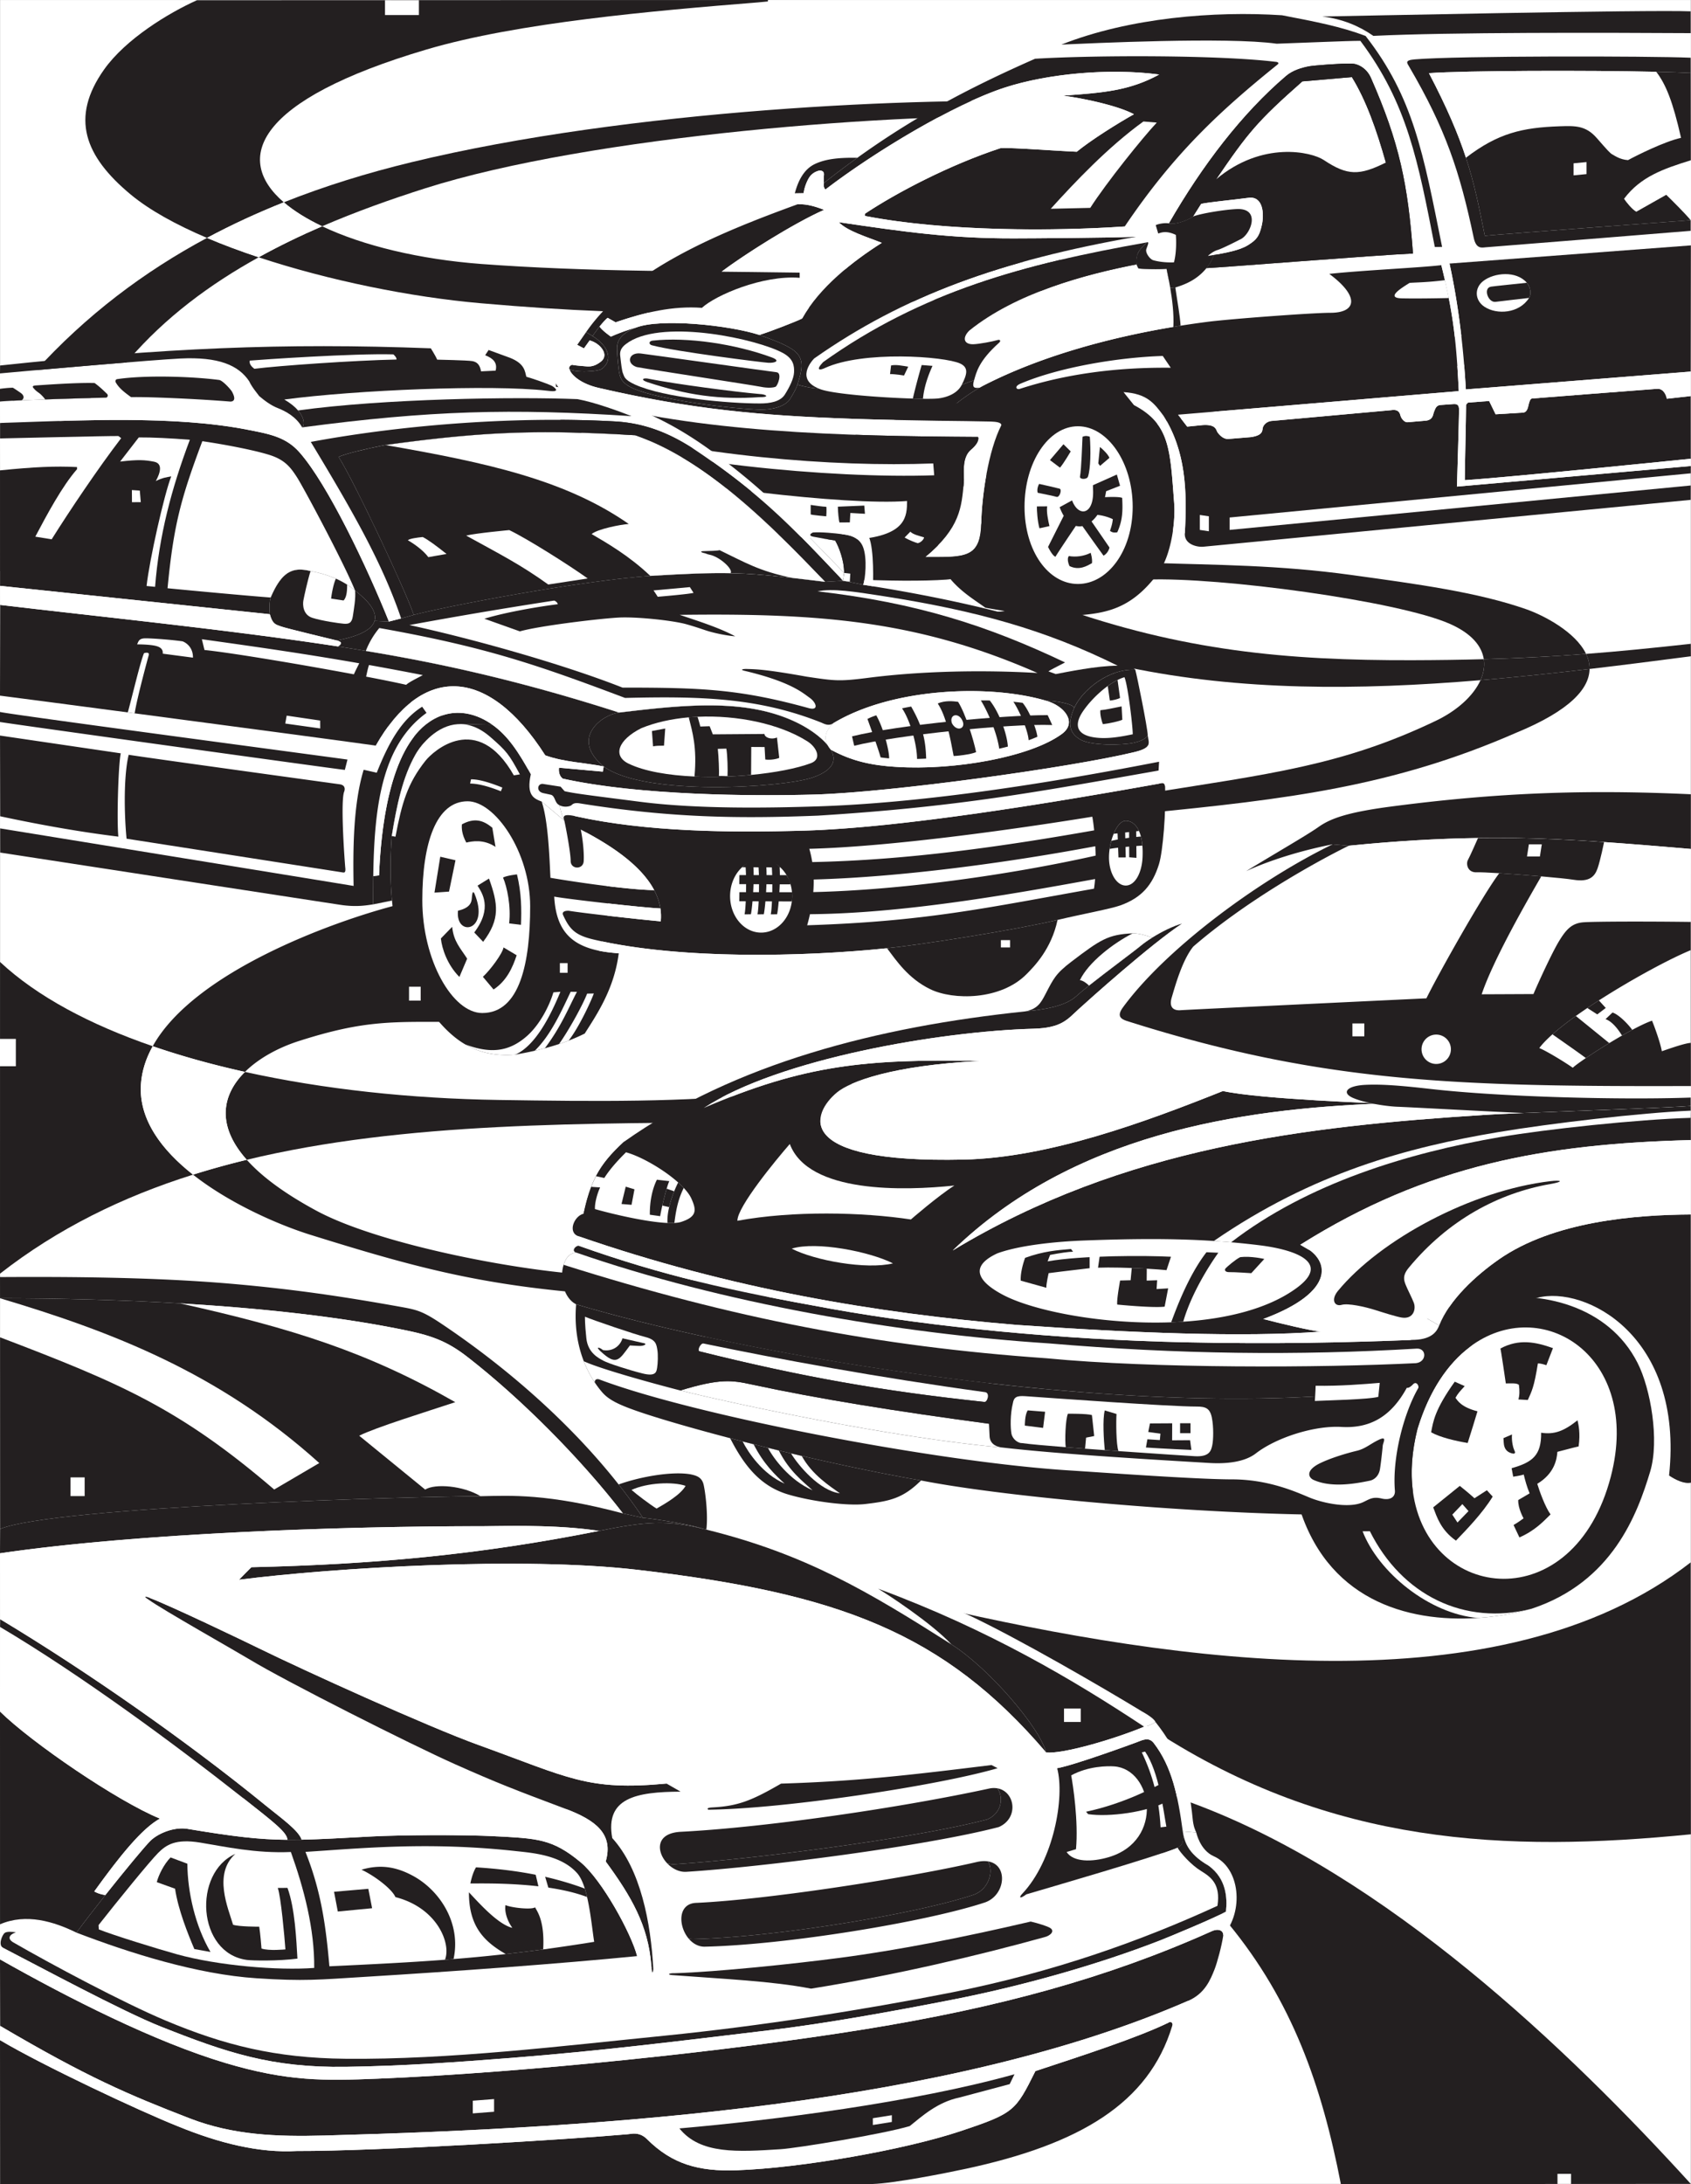 <svg xmlns="http://www.w3.org/2000/svg" width="418.246" height="540.059"><rect width="100%" height="100%" fill="#808080" stroke="none"/><path fill="#fff" d="M418.2.012v540.004H.026V.012H418.2"/><path fill="#231f20" d="M331.645 540.059c-4.77-24.582-12.098-45.32-27.801-64.391-12.164-14.773-47.473-44.063-8.938-29.824 47.926 17.707 93.016 60.918 123.293 94.172l-86.554.043"/><path fill="#fff" d="M388.578 537.527v2.493h-3.355v-2.493h3.355"/><path fill="#231f20" d="M418.168 386.332c-47.02 36.54-127.188 24.773-187.313 10.898-38.113-8.796 23.622 10.567 54.86 30.813 43.61 28.262 86.8 30.059 132.5 25.527l-.047-67.238M303.29 60.887c-58.481 5.851-135.235 8.062-184.224 4.39-15.296-1.148-29.347-4.547-39.39-9.324-5.375 2.317-10.63 4.86-15.7 7.664 17.329 5.746 37.665 9.86 54.934 11.367 45.625 3.989 64.324 2.016 107.008-.425 17.535-1.004 67.75-5.989 79.773-6.993 12.028-1 32.668-10.187-2.402-6.68M105.543 12.227c22.45-6.63 55.844-9.54 82.012-11.641l2.367-.223.02-.363L48.706.059c-6.984 3.129-17.602 9.57-22.96 17.132-8.446 11.926-4.813 21.442 6.57 30.899 4.632 3.848 11.183 7.465 18.878 10.738 6.153-3.297 12.492-6.21 19-8.8-12.52-10.762-6.984-25.298 35.348-37.801"/><path fill="#231f20" d="M105.125 46.578c40.953-13.031 117.164-18.879 155.79-17.777 13.151.379 11.272-3.004 1.128-3.567-33.82-1.316-106.191 1.758-160.309 14.883-10.859 2.633-21.398 5.875-31.539 9.91 2.492 2.141 5.707 4.13 9.48 5.926 8.298-3.582 16.868-6.644 25.45-9.375M8.598 91.93c-19.305 21.886 1.71 22.062 23.293-3.008C40.863 78.504 51.887 70.3 63.977 63.617c-4.5-1.492-8.793-3.094-12.782-4.789C35.641 67.164 21.312 77.922 8.598 91.93"/><path fill="#fff" d="M70.195 50.027c-6.508 2.59-12.847 5.504-19 8.801 3.989 1.695 8.282 3.297 12.782 4.79 5.07-2.806 10.324-5.348 15.699-7.665-3.774-1.797-6.989-3.785-9.48-5.926"/><path fill="#231f20" d="M366.184 168.184c-1.739 3.882-5.829 7.554-11.04 10.046-23.21 11.114-41.238 13.149-72.058 18.067-8.832 1.406-5.637 5.351.094 4.789 35.12-3.453 61.34-6.574 91.714-19.848 13.594-5.578 18.2-11.047 18.262-15.816-9.125 1.074-18.113 2.02-26.972 2.762m11.308-17.536c-12.078-4.226-26.949-6.218-43.21-8.464-18.134-2.5-33.16-2.465-49.977-3.004-19.828 1.488-21.496 4.914-.47 4.136 17.755-.66 61.919 5.262 74.774 10.95 5.348 2.363 7.891 5.468 8.383 8.73 9.176-.25 17.297-.691 25.301-1.305-2.621-5.46-10.512-9.543-14.8-11.043m40.722 11.633-.024-3.082c-9.238 1.016-17.507 1.852-25.898 2.492.566 1.184.883 2.434.863 3.73 8.242-.968 16.59-2.034 25.059-3.14m-182.031-23.754c-13.22-9.418-6.97-19.718 39.449-31.379 19.008-4.777 87.176-17.535 102.707-19.539 15.531-2.004 21.543-8.015-1.504-6.011-23.047 2-116.703 12.316-144.29 19.035-41.046 10-47.362 26.195-26.116 40.906l29.754-3.012"/><path fill="#231f20" d="M229.54 152.988c12.023 4.512 26.632 7.465 49.413 12.024 27.813 5.808 56.77 5.718 87.23 3.172.77-1.72 1.07-3.473.81-5.188-5.481.152-11.337.238-17.774.254-30.813.074-56.918-2.27-88.117-13.453l-31.563 3.191"/><path fill="#fff" d="M261.102 149.797c-10.66-3.629-19.454-7.375-24.918-11.27l-29.754 3.012c5.738 3.977 13.488 7.844 23.11 11.45l31.562-3.192"/><path fill="#231f20" d="M392.293 161.691a505.093 505.093 0 0 1-25.3 1.305c.26 1.715-.04 3.469-.81 5.188 8.86-.743 17.848-1.688 26.973-2.762.02-1.297-.297-2.547-.863-3.73"/><path fill="#fff" d="M103.613 3.719V.055h-8.386v3.664h8.386"/><path fill="#231f20" d="M189.96 270.344c-20.792 2.254-42.67 2.008-66.651 1.644-21.696-.328-43.29-2.636-62.723-6.937-5.54 5.496-7.285 13.05.445 21.73 39.074-9.437 83.614-9.011 128.43-9.293 126.96-.785 114.95-21.418.5-7.144m-155.109-2.137c.207-3.324 1.242-6.496 2.921-9.508-15.492-5.332-28.582-12.265-37.765-20.836L0 314.941c14.281-11.16 30.398-19.039 47.746-24.484-7.683-6.05-13.437-13.59-12.894-22.25"/><path fill="#231f20" d="M73.91 257.422c16.563-5.305 23.262-4.73 39.145-4.73 20.777 0 33.496-6.317 36.824-23.801 5.926-31.102-40.957-54.106-52.23-56.364-11.481-2.293-8.372 5.114-2.63 6.766 20.422 5.879 40.872 31.789 2.754 44.59-15.707 4.09-49.777 16.465-60 34.816 7.141 2.457 14.79 4.578 22.813 6.352 3.437-3.41 8.332-6.028 13.324-7.63m2.8 47.888c26.099 8.136 42.583 12.632 71.919 14.765 59.055 4.297 52.719-3.082-.676-4.754-17.23-.535-53.656-7.316-69.633-15.914-8.148-4.386-13.722-8.625-17.289-12.625a205.736 205.736 0 0 0-13.285 3.676c9.441 7.434 21.793 12.617 28.965 14.852"/><path fill="#fff" d="M60.586 265.05c-8.024-1.773-15.672-3.894-22.813-6.35-1.68 3.01-2.714 6.183-2.921 9.507-.543 8.66 5.21 16.2 12.894 22.25a205.736 205.736 0 0 1 13.285-3.676c-7.73-8.68-5.984-16.234-.445-21.73m-56.668-1.399v-6.765H0v6.765h3.918m245.914 167.145c-4.012.504-76.156 9.27-84.977 10.226l3.473 2c-11.058.051-18.7 1.567-16.898 11.477 7.054 7.754 9.543 20.973 10.16 32.39 12.824-.402 63.441-5.238 85.988-13.007 3.426-2.207 3.352-3.715 5.211-5.559 7.813-8.215 10.613-23.922 8.684-31.101-.746-1.477-1.512-2.918-2.727-3.887-1.398-.785-5.348-2.977-8.914-2.54"/><path fill="#fff" d="m0 481.172.785.488c8.742 4.508 29.422 15.656 38.953 19.438 16.258 6.449 27.414 10.238 45.809 9.968 14.46-.21 27.605-1.164 40.77-2.195 22.812-1.793 41.144-4.125 64.07-6.86 13.988-1.663 30.996-4.769 45.277-7.57 17.145-3.359 35.867-8.625 51.387-14.675 2.3-.899 13.543-5.575 16.172-7.079.347-3.34.152-8.101-4.262-11.343-5.445-3.149-5.988-6.192-6.418-8.5.375 2.754-.254 3.504-1.313 4-4.886 2.129-32.28 10.066-37.363 11.566-1.879 1.38-1.762.613-1.078-.086-1.86 1.844-1.785 3.352-5.21 5.559-22.548 7.77-73.165 12.605-85.99 13.008l-4.007-3.203c-19.184 1.89-45.047 3.77-67.102 5.117-11.52.703-15.187 1.144-27.058.36-14.676-.966-31.336-6.227-44.508-11.282-5.594-2.742-12.434-4.844-18.906-2.059L0 481.172m174.703-102.945c24.68 6.109 40.086 15.359 60.617 28.378 9.29 5.891 21.903 20.63 23.426 26.73 4 .438 16.543-3.179 24.246-6.374 0 0 2.035-.434 2.785-1.184 0 0-.187-.867-3.39-2.629-9.633-5.87-30.446-17.96-42.828-23.789-4.258-2.004-48.551-18.468-64.856-21.132"/><path fill="#231f20" d="M0 315.785c16.77-.101 37.902 0 56.977 1.633 15.757 1.352 28.418 3.262 42.457 5.793 3.843.695 5.25 1.09 9.945 4.242 15.746 10.563 31.55 24.27 43.629 39.61a132.178 132.178 0 0 1 6.015 8.25l-4.957-1.098c-10.296-13.356-24.976-28.211-38.48-38.7-4.742-3.68-8.492-5.148-14.578-6.433-16.625-3.504-36.617-5.613-56.434-6.785-15.535-.922-30.96-1.274-44.566-1.274L0 315.785"/><path fill="#fff" d="M154.066 374.215c-10.296-13.356-24.976-28.211-38.48-38.7-4.742-3.68-8.492-5.148-14.578-6.433-16.625-3.504-36.617-5.613-56.434-6.785 27.711 6.172 46.309 12.008 68.028 24.418-7.239 2.398-19.63 6.226-23.762 8.293l16.32 13.32c2.445-1.535 9.399-.969 13.703 1.64 7.344-.148 16.465-.73 35.203 4.247"/><path fill="#231f20" d="M154.066 374.215c-18.738-4.977-27.859-4.395-35.203-4.246-15.199.02-104.93 2.46-118.832 8.097L0 384.086c34.094-5.012 85.297-6.723 119.445-6.695 9.438-.125 19.293-.25 28.715 1.152 11.61-2.32 16.656-2.727 25.895-.477-3.946-1.316-13.278-2.628-15.032-2.753l-4.957-1.098"/><path fill="#231f20" d="M118.863 369.969c-15.199.02-104.93 2.46-118.832 8.097l-.023-57.043c13.605 0 29.031.352 44.566 1.274 27.711 6.172 46.309 12.008 68.028 24.418-7.239 2.398-19.63 6.226-23.762 8.293l16.32 13.32c2.445-1.535 9.399-.969 13.703 1.64m-59.746 20.657c.633-.684 3.059-3.102 3.059-3.102 30.086-.687 56.457-3.074 85.984-8.98 11.61-2.32 16.656-2.727 25.895-.477.215.055.43.106.648.16 24.68 6.11 40.086 15.36 60.617 28.38 9.29 5.89 21.903 20.628 23.426 26.73-25.285-29.602-51.25-39.363-101.117-45.168-28.399-3.305-74.734-.57-98.512 2.457"/><path fill="#231f20" d="m174.703 378.227-.648-.16c-3.946-1.317-13.278-2.63-15.032-2.754a132.326 132.326 0 0 0-6.015-8.25c5.625-2.016 13.422-3.297 17.836-2.497 1.27.286 2.726.614 3.18 2.528.449 1.918 1.14 7.472.68 11.133"/><path fill="#fff" d="M156.203 368.414c1.188 1.063 4.629 3.672 6.195 4.613 1.872-1.074 5.918-3.359 7.172-5.617-3.101-1.086-9.484-.793-13.367 1.004M.008 330.676c29.656 11.297 44.41 17.582 67.812 37.64l11.149-6.546C54.12 339.36 27.434 329.207.008 321.023v9.653m20.929 39.265v-4.632h-3.492v4.632h3.492"/><path fill="#231f20" d="M217.18 392.836c2.351 1.406 13.21 8.488 18.14 13.77 9.29 5.89 21.903 20.628 23.426 26.73 4 .437 16.543-3.18 24.246-6.375-17.445-11.543-38.484-24.031-65.812-34.125"/><path fill="#fff" d="M267.305 425.79v-3.31h-4.137v3.31h4.137"/><path fill="#231f20" d="M166.043 488.367c13.164 1 24.809 1.477 34.562 3.367 20.899-3.343 41.364-8.203 57.684-12.718 1.5-.34 2.984-1.66 1.066-2.489-1.917-.828-4.437-1.379-4.437-1.379-16.047 3.758-32.336 7.02-47.262 8.977-11.187 1.469-30.273 3.473-40.773 3.793-1.317-.035-1.957.285-.84.45m-8.461-4.68c-1.387-5.47-8.605-18.747-13.95-23.192-7.038-5.855-10.745-5.902-21.464-6.457-7.191-.375-22.606-.34-30.344.07-7.41.395-12.668.7-17.219.793-1.21.024-2.37.032-3.511.024-6.992-.055-13.125-.77-24.703-2.7-3.266-.542-7.133 1.047-9.043 2.817-1.254 1.164-6.407 7.39-11.29 13.55-2.699 3.407-5.316 6.794-7.144 9.29 13.172 5.054 29.832 10.316 44.508 11.281 11.871.785 15.539.344 27.058-.36 22.055-1.347 47.918-3.226 67.102-5.117"/><path fill="#231f20" d="M0 423.21c7.8 7.692 29.137 22.243 39.566 26.481-4.379 2.391-9.75 8.98-16.25 18.008 1.192.703 2.743.895 2.743.895-2.7 3.406-5.317 6.793-7.145 9.289-5.594-2.742-12.434-4.844-18.906-2.059L0 423.211"/><path fill="#fff" d="M0 423.21c7.8 7.692 29.137 22.243 39.566 26.481 2.598-1.859 12.082-4.714 20.618-5.039-16.813-13.25-40.102-30.464-60.168-42.355L0 423.21"/><path fill="#231f20" d="M74.605 454.902c-1.21.024-2.37.032-3.511.024-.121-1.832-3.14-4.153-10.91-10.274-16.813-13.25-40.102-30.465-60.168-42.355l.027-1.914c21.773 13.082 46.367 30.332 65.36 45.812 4.152 3.383 8.449 6.395 9.202 8.707"/><path fill="#fff" d="M.043 400.383c21.773 13.082 46.367 30.332 65.36 45.812 4.152 3.383 8.449 6.395 9.202 8.707 4.551-.093 9.81-.398 17.22-.793 7.737-.41 23.152-.445 30.343-.07 4.539.324 29.133-.367 17.648-6.793-12.207-4.59-16.687-6.285-27.437-11.082-10.781-4.812-41.692-20.414-50.508-25.75-3.18-1.926-21.973-12.559-25.035-14.812-1.004-.63-1.45-1.106.16-.497 7.856-3.125 17.191-3.386 22.121-4.48.633-.684 3.059-3.102 3.059-3.102 30.086-.687 56.457-3.074 85.984-8.98-9.422-1.402-19.277-1.277-28.715-1.152-34.148-.028-85.351 1.683-119.445 6.695l.043 16.297m39.523 49.308c2.598-1.859 12.082-4.714 20.618-5.039 7.77 6.121 10.789 8.442 10.91 10.274-6.992-.055-13.125-.77-24.703-2.7-3.266-.542-7.133 1.047-9.043 2.817-1.254 1.164-6.407 7.39-11.29 13.55 0 0-1.55-.19-2.742-.894 6.5-9.027 11.871-15.617 16.25-18.008m35.984 8.227c3.923 9.852 5.048 18.371 5.923 28.289 10.797-.504 19.836-.957 28.582-1.621.71-.055 1.418-.11 2.125-.168a404.426 404.426 0 0 0 22.168-2.383 504.635 504.635 0 0 0 12.613-1.875c-.441-2.808-.871-7.293-1.758-11.082a29.9 29.9 0 0 0-.562-2.09c-.493-1.57-1.098-2.902-1.86-3.77-3.992-4.534-11.062-5.042-15.23-5.5-21.735-2.382-38.446-.66-52 .2"/><path fill="#231f20" d="M145.203 469.078a29.9 29.9 0 0 0-.562-2.09c-7.465-2.75-15.79-4.558-26.903-5.25-.93 1.477-1.398 3.992-1.398 3.992 4.074-.008 19.176-.335 28.863 3.348m-10.855 12.957c-3.184.43-6.25.809-9.25 1.145-5.692-3.25-9.118-7.121-9.118-15.266 2.31 2.43 7.106 7.91 10.739 8.79-1.387-1.942-1.946-4.122-1.696-5.626 1.559.676 6.446 1.18 7.32.55.653 1.208 2.384 3.528 2.005 10.407m-22.168 2.383c-.707.059-1.414.113-2.125.168 1.582-3.961-1.883-12.832-12.254-15.488-.903-2.102-5.383-5.399-8.39-6.774 4.519-1.34 8.484-.816 12.847 1.582 6.496 3.57 11.844 11.617 9.922 20.512"/><path fill="#fff" d="M71.941 457.945c3.243 9.043 5.871 19.059 5.774 28.664-8.824.688-23.824-.546-34.047-3.398-4.84-1.348-15.848-4.75-19.23-6.129l-.06-1.066c4.68-5.965 12.72-15.825 14.724-17.829 2.003-2.003 4.28-3.57 10.418-2.566 6.136 1 13.652 2.703 22.421 2.324"/><path fill="#231f20" d="M38.781 465.402c.403-1.672 1.781-4.484 3.41-6.109l4.145 1.547c.07 7.11 1.957 15.398 5.723 21.828l-3.989-.723c-1.636-3.843-4.015-9.785-4.77-14.922l-4.519-1.62"/><path fill="#231f20" d="M58.191 458.422c-10.511 4.672-9.472 24.535 2.852 26.21 1.344.184 7.762.306 12.523-.323-.265-4.446-.582-12.356-2.46-17.493l-2.403.02c.766 2.039 1.672 12.129 1.89 15.191 0 0-4.034.422-5.913-.207 0 0-.317-4.027-.567-5.406 0 0-4.965.023-6.468-.48-1.211-4.09-4.965-12.559.546-17.512m24.43 9.359.93 4.883 8.484-.816-.937-4.801-8.477.734"/><path fill="#fff" d="m132.094 461.86 1.504 6.39 2.504.125-1.88-6.39-2.128-.126"/><path fill="#231f20" d="M261.473 437.223c1.93 7.18-.871 22.886-8.684 31.101-.684.7-.8 1.465 1.078.086 5.082-1.5 32.477-9.437 37.363-11.566 1.06-.496 1.688-1.246 1.313-4-1.207-8.84-2.676-15.985-7.172-21.828-1.25-1.63-2.851-.723-4.258-.192-1.402.524-15.511 5.684-19.64 6.399"/><path fill="#231f20" d="M3.945 477.785c-.984-.094-2.207-.238-2.77.164-.613.442-1.738 3.031-.39 3.711 8.742 4.508 29.422 15.656 38.953 19.438 16.258 6.449 27.414 10.238 45.809 9.968 14.46-.21 27.605-1.164 40.77-2.195 22.812-1.793 41.144-4.125 64.07-6.86 13.988-1.663 30.996-4.769 45.277-7.57 17.145-3.359 35.867-8.625 51.387-14.675 2.3-.899 13.543-5.575 16.172-7.079.347-3.34.152-8.101-4.262-11.343-5.445-3.149-5.988-6.192-6.418-8.5.375 2.754-.254 3.504-1.313 4 .73 1.308 3.325 4.25 5.77 5.754 2.441 1.504 4.965 3.207 4.121 8.656-19.129 8.789-40.613 16.41-65.719 21.418-22.03 4.348-47.52 8.336-70.945 10.687-25.238 2.528-53.406 5.973-78.988 5.715-17.375-.176-30.028-3.375-44.477-9.437-10.406-4.364-28.363-13.938-37.762-19.375-1.398-.867-1.054-1.836.715-2.477"/><path fill="#fff" d="M264.945 439c.461 2.473 1.813 11.367 1.188 18.254l-2.324.695c1.699 2.547 6.296 2.496 10.402 1.278 13.887-4.125 10.824-21.754 1.39-22.45-1.66-.12-6.437-.093-10.656 2.223"/><path fill="#fff" d="M282.414 433.309c2.695 5.691 4.246 11.336 4.645 18.53l1.425-.16c-.78-4.128-1.789-13.464-5.261-18.558l-.809.188"/><path fill="#231f20" d="M269.148 448.59c5.106.746 14.48-.418 19.762-3.262l-.125-5.137c-3.262 1.758-10.683 5.77-20.164 7.801l.527.598M0 484.496l.04 16.453c21.706 12.766 31.706 16.985 46.87 22.86 10.688 4.136 21.328 4.57 33.36 4.246 70.386-1.903 154.53-7.578 213.636-33.328 4.13-1.778 5.508-5.274 6.492-7.75.653-1.641 1.786-5.836 2.16-8.407.067-1.117-1.062-1.843-2.878-1.027-25.785 11.559-52.637 18.855-85.54 24.195-33.37 5.414-84.285 10.778-120.808 12.258-12.922.524-22.16.73-37.598-3.887C38.301 504.9 17.336 494.293 0 484.496"/><path fill="#231f20" d="M0 504.46c10.664 6.34 34.473 17.509 43.86 21.255 10.476 4.293 20.347 6.695 29.554 6.164 19.914.062 67.484-2.879 81.727-4.137.964-.078 2.972-.707 4.855 1.172 6.27 6.27 12.887 8.055 22.184 7.73 16.175-.566 41.695-5.113 55.254-9.632 13.484-4.496 13.707-4.989 18.66-14.895 12.062-3.98 25.09-8.199 32.902-11.969.477-.335 1.195-.074.926.809-5.805 19.145-22.883 29.27-51.074 35.332-5.442 1.168-17.543 3.547-23.086 3.754H.027L0 504.461"/><path fill="#fff" d="M122.203 522.172v-3.133l-5.266.406v3.133l5.266-.406"/><path fill="#fff" d="M0 504.46c10.664 6.34 34.473 17.509 43.86 21.255 10.476 4.293 20.347 6.695 29.554 6.164 19.914.062 67.484-2.879 81.727-4.137l12.902-1.445c23.254-2.035 58.012-6.442 82.871-13.39l5.18-.79c12.062-3.98 25.09-8.199 32.902-11.969l4.91-5.421c-59.105 25.75-143.25 31.425-213.636 33.328-12.032.324-22.672-.11-33.36-4.246-15.164-5.875-25.164-10.094-46.87-22.86L0 504.461"/><path fill="#fff" d="m155.14 527.742 12.903-1.445c23.254-2.035 58.012-6.442 82.871-13.39l5.18-.79c-4.953 9.906-5.176 10.399-18.66 14.895-13.559 4.52-39.079 9.066-55.254 9.633-9.297.324-15.914-1.461-22.184-7.73-1.883-1.88-3.89-1.25-4.855-1.173"/><path fill="#231f20" d="M175.2 447.484c18.644-.183 56.898-5.953 71.546-10.261l-1.52-.778c-19.73 2.422-32.808 4-52.038 4.59-7.235 4.188-10.633 5.555-17.004 5.89-1.786.094-.985.56-.985.56m71.52-5.278c1.558 2.336 1.027 6.121-2.547 7.688-18.063 4.734-58.453 9.898-77.242 11.066a5.043 5.043 0 0 1-1.946-.254c1.243 1.336 3 2.266 4.809 2.133 18.789-1.168 59.184-6.336 77.246-11.067 5.02-2.199 4.035-8.777-.32-9.566m-2.34 18.063c1.484 2.57.117 6.914-3.55 8.246-14.481 4.824-49.286 10.535-69.49 10.964a4.547 4.547 0 0 1-1.01-.125c.983 1.176 2.32 1.989 3.878 2.004 20.2-.43 55.004-6.14 69.484-10.968 5.032-1.82 5.739-9.313.688-10.121"/><path fill="#231f20" d="M166.93 460.96c18.789-1.167 59.18-6.331 77.242-11.065 3.574-1.567 4.105-5.352 2.547-7.688a5.386 5.386 0 0 0-1.965.027c-21.684 4.703-54.977 9.625-76.508 10.723-6.195.398-5.86 4.965-3.262 7.75.625.207 1.282.3 1.946.254m73.898 7.555c3.668-1.332 5.035-5.676 3.55-8.246-.792-.13-1.726-.098-2.812.156-16.402 3.808-51.52 9.308-69.421 10.101-4.563.207-4.391 5.754-1.817 8.828.324.079.664.122 1.012.125 20.203-.43 55.008-6.14 69.488-10.964"/><path fill="#fff" d="M258.746 433.336c4 .437 16.543-3.18 24.246-6.375 0 0 2.035-.434 2.785-1.184 5.91 7.48 8.297 14.36 9.207 23.918.188 1.973.637 2.868.903 3.438l-3.344-.29c-1.207-8.84-2.676-15.984-7.172-21.827-1.25-1.63-2.851-.723-4.258-.192-1.402.524-15.511 5.684-19.64 6.399-.746-1.477-1.512-2.918-2.727-3.887"/><path fill="#fff" d="M0 484.496c17.336 9.797 38.3 20.402 55.734 25.613 15.438 4.618 24.676 4.41 37.598 3.887 36.523-1.48 87.438-6.844 120.809-12.258 32.902-5.34 59.754-12.636 85.539-24.195 1.816-.816 2.945-.09 2.879 1.027 5.199-6.047 4.136-16.71-2.348-19.574-3.438-1.52-4.324-5.863-4.324-5.863l-3.344-.29c.43 2.31.973 5.352 6.418 8.5 4.414 3.243 4.61 8.005 4.262 11.344-2.63 1.504-13.871 6.18-16.172 7.079-15.52 6.05-34.242 11.316-51.387 14.675-14.281 2.801-31.289 5.907-45.277 7.57-22.926 2.735-41.258 5.067-64.07 6.86-13.165 1.031-26.31 1.984-40.77 2.195-18.395.27-29.55-3.52-45.809-9.968-9.531-3.782-30.21-14.93-38.953-19.438L0 481.172v3.324"/><path fill="#231f20" d="M36.836 395.602c-1.004-.63-1.45-1.106.16-.497 5.402 2.055 23.07 10.528 27.133 12.52 11.027 5.41 41.562 19.285 54.16 23.836 22.566 8.156 26.941 11.398 46.566 9.562l3.473 2c-11.058.051-18.7 1.567-16.898 11.477 7.054 7.754 9.543 20.973 10.16 32.39 0 0-.188 1.989-.43-.23-.023-.219-.05-.48-.074-.785-.8-9.777-4.89-16.879-11.27-25.578 1.965-6.813-2.441-10.211-10-13.05-12.207-4.59-16.687-6.286-27.437-11.083-10.781-4.812-41.691-20.414-50.508-25.75-3.18-1.926-21.973-12.559-25.035-14.812"/><path fill="#fff" d="M139.816 447.246c7.559 2.84 11.965 6.238 10 13.05 6.38 8.7 10.47 15.802 11.27 25.579.023.305.05.566.074.785l-3.578-2.973c-1.387-5.468-8.605-18.746-13.95-23.19-7.038-5.856-10.745-5.903-21.464-6.458 4.539.324 29.133-.367 17.648-6.793m118.93-13.91c-1.398-.785-5.348-2.977-8.914-2.54-4.012.505-76.156 9.27-84.977 10.227-19.625 1.836-24-1.406-46.566-9.562-12.598-4.55-43.133-18.426-54.16-23.836-4.063-1.992-21.73-10.465-27.133-12.52 7.856-3.125 17.191-3.386 22.121-4.48 23.778-3.027 70.113-5.762 98.512-2.457 49.867 5.805 75.832 15.566 101.117 45.168"/><path fill="#231f20" d="M168.043 526.297c5.176 6.441 14.426 5.8 25.02 5.14 4.007-.25 25.18-3.71 31.94-5.714 3.165-2.551 6.915-5.938 12.298-7.067l12.433-3.312 1.18-2.438c-24.86 6.95-59.617 11.356-82.871 13.39"/><path fill="#fff" d="M220.582 524.7v-1.677l-4.695.75v1.676l4.695-.75M412.82 364.855c3.72-34.761-20.953-47.035-32.566-43.949l-8.3 2.551 32.265 39.203 8.601 2.195"/><path fill="#231f20" d="M320.973 371.43c6.765 24.047 26.867 29.808 44.539 28.648 6.504-.426 11.715-1.816 13.285-2.277 19.957-6.582 26.164-23.317 29.36-33.961 2.304-7.692.116-20.469-3.141-26.856-7.29-14.3-24.047-17.91-37.2-15.78-3.832.62-11.27 2.378-13.273 3.128-2.004.754-33.57 47.098-33.57 47.098m5.761-42.157c-19.218 1.438-46.812.329-75.398-1.668-34.676-2.91-70.496-8.859-108.227-21.906-2.812-.906-1.12-5.039 1.239-5.586.55-2.578 1.152-4.734 1.886-6.64.36-.934.75-1.805 1.184-2.637 1.594-3.059 3.742-5.57 6.918-8.5 27.418-19.406 62.805-28.457 99.226-32.242 3.157-.328 9.543-.91 12.676-3.793.715-.653 1.813-1.563 3.11-2.594 4.406-3.5 11.105-8.434 12.843-9.883.723-.601 1.692-1.285 2.786-1.969 2.312-1.445 5.175-2.875 7.414-3.484-7.704 5.07-23.012 18.8-25.664 21.223-2.649 2.418-4.122 4.593-11.07 4.781-23.11.625-62.942 7.395-81.595 19.59 25.043-10.735 40.098-12.117 68.442-11.63-21.984 1.126-32.281 5.145-35.477 7.778-6.132 5.047-11.492 17.586 31.344 16.621 21.094-.472 44.953-9.308 64.098-16.953 9.394 2.067 39.422 3.074 39.422 3.074-35.696 1.317-76.657 7.704-106.243 36.348 42.383-25.633 87.579-30.71 131.512-33.523 2.098-.133 5.535-.293 9.676-.465 13.726-.57 35.2-1.29 41.336-1.746l.031 8.441c-35.832.922-65.164 6.102-96.601 25.89 7.453 3.313 9.218 11.52-9.172 18.345 4.136 1.09 12.109 2.992 14.304 3.128"/><path fill="#231f20" d="M284.977 231.855c-1.094.684-2.063 1.368-2.786 1.97-1.738 1.448-8.437 6.382-12.843 9.882-1.297 1.031-2.395 1.941-3.11 2.594-3.133 2.883-9.52 3.465-12.675 3.793 3.027-.594 3.875-2.082 4.992-4.227 2.027-3.894 2.523-5.094 6.511-8.125 7.122-5.41 8.997-6.676 15.094-6.953 1.38-.062 3.64.586 4.817 1.066"/><path fill="#fff" d="M280.16 230.79c1.38-.063 3.64.585 4.817 1.065-1.094.684-2.063 1.368-2.786 1.97-1.738 1.448-8.437 6.382-12.843 9.882-.508-.535-1.567-1.32-2.254-1.32 2.062-4.371 8.156-9.09 13.066-11.598"/><path fill="#fff" d="M292.39 228.371c-7.702 5.07-23.011 18.8-25.663 21.223-2.649 2.418-4.122 4.594-11.07 4.781-23.11.625-62.942 7.395-81.595 19.59 25.043-10.735 40.098-12.117 68.442-11.63-21.984 1.126-32.281 5.145-35.477 7.778-6.132 5.047-11.492 17.586 31.344 16.621 21.094-.472 44.953-9.308 64.098-16.953 9.394 2.067 39.422 3.074 39.422 3.074-35.696 1.317-76.657 7.704-106.243 36.348 42.383-25.633 87.579-30.71 131.512-33.523 2.098-.133 5.535-.293 9.676-.465 13.726-.57 35.2-1.29 41.336-1.746l.043-4.926c-57.797.164-91.356-.762-139.649-16.133-1.332-.48-2.39-1.164-.824-3.312 10.485-14.356 33.367-31.352 51.856-40.317-6.207 1.211-14.418 3.426-21.371 6.621-6.168 4.098-9.536 7.559-15.836 12.97"/><path fill="#231f20" d="M329.598 208.781c-6.207 1.211-14.418 3.426-21.371 6.621 7.53-4.593 15.011-8.879 17.894-10.918 2.879-2.035 6.938-3.601 17.836-5.035 26.762-3.52 48.473-4.234 74.25-3.05l.004 13.527c-7.691-.653-14.71-1.242-21.46-1.707-10.552-.727-20.438-1.145-31.188-1-9.606.129-19.903.703-31.98 1.906l-3.985-.344m47.238 66.434c13.726-.57 35.2-1.29 41.336-1.746l-.004-2.07c-17.149.609-46.543-.126-64.16-2.11-6.047-.68-11.774-1.281-16.407-1.031-4.636.25-5.843 2.023-2.835 3.277 3.003 1.25 8.125 2.043 11.101 2.145 2.973.101 23.953 1.265 30.969 1.535m-149.031 90.863c-9.72-1.7-19.903-3.844-29.512-6.078-.89-.207-1.773-.414-2.648-.625a387.27 387.27 0 0 1-3.028-.723c-.902-.218-1.797-.437-2.68-.652-1.195-.297-2.378-.59-3.542-.883-.918-.23-1.825-.46-2.715-.691-1.043-.266-2.075-.535-3.086-.797 3.808 7.496 7.976 12.035 14.394 13.926 5.844 1.718 14.637 2.875 19.055 2.347 5.96-.71 9.27-1.355 13.762-5.824"/><path fill="#fff" d="M349.445 368.684c-.582-4.516-.289-9.664 1.149-15.38 2.922-9.605 7.578-16.214 12.886-20.226 17.711-13.383 42.711 2.172 34.938 32.031-9.14 35.121-45.406 31.11-48.973 3.575m-155.379-1.829c-2.21-2.035-5.164-4.765-7.671-9.738-.918-.23-1.825-.46-2.715-.691 1.336 2.664 4.914 8.058 10.386 10.43m6.907 1.644c-2.262-2.082-5.758-4.68-8.356-9.848-.902-.218-1.797-.437-2.68-.652 1.282 2.496 5.34 8.035 11.036 10.5m6.761.75c-2.476-1.777-6.863-4.54-9.441-9.25-.89-.207-1.773-.414-2.648-.625 1.71 2.867 7.05 9.285 12.09 9.875"/><path fill="#231f20" d="M174.703 330.613c20.727 4.48 45.055 8.594 69.82 11.41 40.582 4.622 82.356 5.762 111.45-.668 2.23-3.48 4.785-6.222 7.507-8.277l-7.52-5.316c-.495 1.25-1.577 3.367-6.085 3.543-17.809.687-34.48 1.078-56.488.61-31.11-.661-62.555-3.782-87.43-8.208-25.766-4.633-41.926-8.266-62.68-15.621-.789-.285-2.132 1.262-.754 1.637-1.16.082-2.437.777-3.125 3.027-1.058 3.441.043 8.242 3.098 9.773 9.063 2.696 20.012 5.457 32.207 8.09"/><path fill="#231f20" d="M355.973 341.355c-29.094 6.43-70.868 5.29-111.45.668-24.765-2.816-49.093-6.93-69.82-11.41-12.195-2.633-23.144-5.394-32.207-8.09-.457 5.508.399 10.22 1.899 14.075a27.022 27.022 0 0 0 2.71 5.242 24.48 24.48 0 0 0 1.805 2.39c1.504 1.754 3.727 2.97 8.637 4.68 4.719 1.645 12.992 4.086 23.047 6.719 1.011.262 2.043.531 3.086.797.89.23 1.797.46 2.715.691 1.164.293 2.347.586 3.542.883.883.215 1.778.434 2.68.652 1 .243 2.008.485 3.028.723.875.21 1.757.418 2.648.625 9.61 2.234 19.793 4.379 29.512 6.078 26.035 5.102 88.675 9.89 117.218 8.106 4.008-.25 4.508-2.004 4.422-5.5-.582-4.516-.289-9.664 1.149-15.38 1.422-4.675 3.258-8.644 5.379-11.949"/><path fill="#fff" d="M259.406 332.18c-37.004-2.403-80.781-9.914-116.883-22.457-1.16.082-2.437.777-3.125 3.027 42.043 13.273 77.922 20.2 119.45 23.11 26.359 2.554 67.824 2.378 91.359 1.21 2.723-.289 2.719-3.73.188-3.597-29.36 1.757-59.06 1.414-90.989-1.293m91.692 20.898c12.027-39.57 55.03-25.652 45.43 11.215-10.11 38.836-55.13 27.3-45.43-11.215"/><path fill="#fff" d="M353.973 354.168c11.144-36.652 46.242-25.328 37.254 9.195-8.95 34.387-45.844 24.93-37.254-9.195"/><path fill="#fff" d="M373.559 356.328c2.23-7.332 9.25-5.066 7.453 1.836-1.79 6.879-9.168 4.988-7.453-1.836"/><path fill="#231f20" d="M373.879 363.04c5.18-1.45 7.371-3.196 7.3-8.77 3.227.492 5.598-.356 8.997-3.075.242 1.028.742 3.176.273 6.461-1.492.32-4.406 1.153-5.254 1.34-.129 1.902-.746 5.371-4.972 7.906.492 1.668 1.968 5.782 3.285 7.567-1.817 1.785-3.848 4-7.7 5.691l-1.449-3.07c1.078-.594 2.477-1.652 2.477-1.652s-1.414-2.45-1.32-4.52l2.816-1.656c-.703-1.676-1.086-3.153-1.46-4.657-.786.29-2.602.536-2.602.536l-.391-2.102m.09-8.339-2.114.917c.145 1.031-.28 3.36 2.446 3.832.605-.023.441-.441.23-.875-.21-.43-.707-2.07-.562-3.875m-13.859 26.254c2.535-2.629 6.55-6.754 9.085-10.887l-1.437-1.57-3.067 1.977c-1.566-1.43-3.632-3.055-3.632-3.055-2.54 2.055-6.575 5.309-6.575 5.309.907 2.37 1.86 5.57 5.625 8.226"/><path fill="#fff" d="m359.207 374.523 2.488-2.601 1.52 1.73-2.727 2.817-1.281-1.946"/><path fill="#231f20" d="M365.434 348.973c-.465 1.601-1.766 5.77-2.422 7.836-3.09-.512-6.88-1.418-9.04-2.641.497-2.629.868-5.566 5.844-12.516l2.457 1.094c-1.136 1.246-1.714 1.852-2.277 2.887.508.715 1.457 2.336 5.438 3.34m5.671-15.52c.09.004 1.34 8.629 1.34 8.629 1.575-.016 2.672-.117 3.235.352.207 1.441.16 2.671-.125 3.609l2.332.133c.941-2.11 1.55-3.117 2.488-9.035.687-.032 1.531.25 2.098.437l1.632-4.223c-4.19-1.496-8.402-2.402-13 .098"/><path fill="#fff" d="M378.797 397.8c-1.57.462-6.781 1.852-13.285 2.278-12.098-1.031-24.625-11.363-28.492-21.433l1.804-.012c7.903 15.812 23.356 23.418 39.973 19.168m-234.113-72.215c2.285.953 12.34 4.371 14.968 5.027 2.633.66 2.703 1.89 2.926 3.11.223 1.218.125 3.492-.047 4.48-.172.992-.254 2.25-3.636 1.406-3.383-.847-8.473-2.5-9.598-3.113s-3.863-1.875-4.266-5.539c-.402-3.664-.347-5.371-.347-5.371"/><path fill="#231f20" d="m153.969 330.926 5.422 1.238c.632.156-.02.734-1.524.64-1.504-.093-2.07-.109-2.07-.109-2.7 3.637-3.324 5.114-7.266 1.434-1.406-1.313-.16-.953.59-.297 2.055.387 4.145-.664 4.848-2.906"/><path fill="#fff" d="M250.52 346.973c.25-1.504.94-1.883 3.035-1.739 6.593.461 35.527 2.567 42.46 2.567 2.13 0 3.255.402 3.723 2.746.465 2.344.383 5.52.098 6.824-.285 1.309-.656 2.918-4.32 2.707-1.73-.101-10-.633-18.883-1.262-1.121-.078-2.254-.16-3.383-.238l-4.879-.36c-1.644-.124-3.25-.25-4.77-.366-4.949-.395-9.011-.758-10.8-1.012-.965.058-2.383-.973-2.637-2.352-.25-1.379-.332-4.789.356-7.515"/><path fill="#231f20" d="M276.633 358.816c-1.121-.078-2.254-.16-3.383-.238-.227-2.21-.59-7.715.004-9.82l2.902.879c-.12 1.722-.12 7.5.477 9.18m-8.262-.598c-1.644-.125-3.25-.25-4.77-.367-.242-1.454-.097-6.774.532-8.278 0 0 4.683-.043 5.937.332l.567 5.184-2.008.398-.258 2.73m-14.164-9.472c-.754 1.004-.727 3.766-.727 3.766l4.516.566.496-3.988-4.285-.344m30.219 3.227-.422 2.113 3.012.418-.141 1.59-3.082-.203-.36 2.035c3.864.27 11.239.601 11.239.601l-.317-2.41-4.445.031.016-4.207-5.5.032"/><path fill="#231f20" d="M294.453 354.387v-2.461h-2.574v2.46h2.574"/><path fill="#fff" d="M325.406 342.656c-.015 1.176-.199 3.762-.199 3.762 3.016-.145 13.305-.363 15.7-1.02l.35-3.457c-3.874.32-9.792.817-15.85.715m-77.411 15.285c-27.383-2.425-65.8-10.687-79.726-14.117 9.863-3.008 12.785-2.535 17.578-1.5 16.586 3.578 35.496 6.602 58.761 9.727l.157 3.187c.164 2.067 2.066 2.582 3.23 2.703"/><path fill="#231f20" d="M244.523 342.023c-24.765-2.816-49.093-6.93-69.82-11.41-8.621-.11-6.789 8.375-6.433 13.211 9.863-3.008 12.785-2.535 17.578-1.5 16.586 3.578 35.496 6.602 58.761 9.727 0 0 1.465-7.051-.086-10.028"/><path fill="#fff" d="M247.996 357.941c14.406 1.66 37.176 2.98 51.168 3.813 4.328.254 8.719-.254 11.457-2.371 5.027-3.89 14.426-6.934 21.172-6.543 7.344.426 12.414-2.817 16.16-9.672.313.062.824-.11 1.527-.852.864-.918 1.555.43 1.31.91-3.606 6.25-6.462 17.235-5.778 25.415.086 1.535-1.153 2.402-3.282 1.902-2.128-.5-2.964.125-4.37.797-3.383 1.754-10.04.41-13.606-1.094-3.57-1.504-10.234-4.441-19.067-4.441-8.828 0-32.496-1.73-40.019-2.2-33.25-2.07-93.184-13.718-116.36-22.484-.867-.328-1.246.184-1.203.719a27.022 27.022 0 0 1-2.71-5.242c4.187 1.933 17.132 5.492 23.875 7.226 13.925 3.43 52.343 11.692 79.726 14.117zm77.984 4.137c-3.14 1.754-2.23 3.344-1.101 3.856 4.293 1.949 10.008 1.023 13.937.195 1.192-.25 2.239-1.27 2.497-2.844.261-1.574.62-4.957.687-5.773.059-.813 1.195-2.508-.934-1.508-2.128 1.004-3.37 2.242-5.5 2.742-2.128.504-6.707 1.805-9.586 3.332"/><path fill="#fff" d="M173.082 334.168c25.395 6.324 45.027 9.777 70.285 12.48.828.23 1.59-2.226.29-2.406-27.27-3.75-50.598-8.086-69.688-12.035-.668-.11-1.645 1.766-.887 1.961"/><path fill="#231f20" d="M173.082 334.168c25.395 6.324 45.027 9.777 70.285 12.48.828.23 2.13 1.915.828 1.735-27.015-3.715-48.523-6.77-68.02-12-.667-.11-3.85-2.41-3.093-2.215m-25.664-43.332a25.487 25.487 0 0 0-1.184 2.637c-.734 1.906-1.336 4.062-1.886 6.64 2.066.469 19.164 4.235 23.097 3.742 6.766-.843 6.844-3.48 5.543-6.953-2.765-7.37-12.398-12.117-18.652-14.566-3.176 2.93-5.324 5.441-6.918 8.5"/><path fill="#fff" d="M147.418 290.836a25.487 25.487 0 0 0-1.184 2.637l2.196.144c-.711 1.504-1.368 3.945-1.274 5.352 3.91 1.12 12.602 3.21 17.938 3.437.617.028 1.183.028 1.699 0 .668-.035 1.242-.12 1.691-.265 4.078-1.313 3.684-3.106 2.559-5.676-.375-.863-1.05-1.79-1.926-2.727a22.828 22.828 0 0 0-1.383-1.347c-3.675-3.297-9.297-6.48-12.902-7.461-1.445 1.433-3.77 3.816-5.367 6.351l-2.047-.445"/><path fill="#231f20" d="M169.117 293.738a22.828 22.828 0 0 0-1.383-1.347 28.494 28.494 0 0 0-.984 2.187 26.585 26.585 0 0 0-1.246 3.91c-.32 1.39-.484 2.742-.41 3.918.617.028 1.183.028 1.699 0 .312-2.3.703-5.449 2.324-8.668"/><path fill="#231f20" d="m166.75 294.578-1.86-.648a74.877 74.877 0 0 0-1.074 4.168l1.688.39a26.5 26.5 0 0 1 1.246-3.91"/><path fill="#231f20" d="m165.555 292.063-3.082-.352c-1.168 2.336-1.79 5.473-1.743 8.656l2.56.356c.062-.5.265-1.489.526-2.625a74.877 74.877 0 0 1 1.075-4.168c.261-.895.504-1.598.664-1.868m-11.832 5.648 2.48.208.723-3.836-2.16-.652-1.043 4.28"/><path fill="#fff" d="M195.816 308.75c5.668 2.934 18.418 5.246 25.051 3.645-5.73-2.903-18.945-5.532-25.05-3.645m-.469-25.875c4.609 12.297 28.3 11.582 40.707 10.273-4.137 2.63-10.758 8.391-10.758 8.391-12.04-1.824-29.172-2.207-42.91.32-.059-3.437 9.578-15.101 12.96-18.984"/><path fill="#231f20" d="M312.43 326.145c18.39-6.825 16.625-15.032 9.172-18.344-13.11-5.824-59.997-4.633-73.649-.5-12.644 3.824-9.445 10.43-.629 15.156 14.383 7.703 51.16 8.191 65.106 3.688"/><path fill="#fff" d="M246.676 309.918c5.11-1.875 13.625-2.887 21.586-3.184 11.539-.43 21.797-.535 31.968.121a196.174 196.174 0 0 1 11.352 1.07c8.93 1.118 17.75 4.294 9.02 10.634-7.036 5.109-17.258 7.554-27.946 8.257-.992.063-1.992.114-2.988.149-16.64.601-33.793-2.762-41.371-6.672-5.238-2.707-9.516-6.711-1.621-10.375"/><path fill="#fff" d="M304.504 307.18c-1.426-.125-2.848-.23-4.274-.325 24.497-16.855 47.86-23.148 70.32-26.914 13.048-2.187 35.25-4.777 47.657-5.308l-.04 1.777c-13.245.39-35.737 2.8-47.065 4.742-22.825 3.914-47.649 11.418-66.598 26.028"/><path fill="#231f20" d="M292.656 326.816c-.992.063-1.992.114-2.988.149.879-2.254 3.977-11.188 8.738-17.324l2.93.129c-2.11 2.945-6.652 9.992-8.68 17.046m-6.449-10.246-2.59.086.024-2.945a215.479 215.479 0 0 0-3.715-.172l-.285 3.031-2.602.067c-.297 1.726-.832 4.816-.707 5.945 0 0 8.973.887 11.727.512l.867-4.516-2.86.168.141-2.176"/><path fill="#231f20" d="m288.52 314.074 1.101-3.316c-6.254-.328-21.988-.36-30.504 1.14l.61-1.593c2.421-.473 4.683-.797 5.687-.797l-.531-.672c-3.461.312-6.738.531-11.332 2.191-.574 1.496-1.211 4.016-1.086 5.641l6.324 1.758c0-1.133.574-3.61.574-3.61s5.403-.699 9.91-1.203c2.387-.265 6.645-.226 10.653-.074 1.289.047 2.55.11 3.715.172 2.062.117 3.82.25 4.879.363m18.238-3.219c-1.215.59-3.195 2.333-3.59 2.735-.395.402-.184 1.008.914.973 1.094-.04 5.41.257 5.41.257l3.215-3.511s-3.258-.778-5.95-.454"/><path fill="#fff" d="M143.11 305.7c37.73 13.046 73.55 18.995 108.226 21.905 28.586 1.997 56.18 3.106 75.398 1.668l23.141 2.032c-17.809.687-34.48 1.078-56.488.61-31.11-.661-62.555-3.782-87.43-8.208-25.766-4.633-41.926-8.266-62.68-15.621l-.168-2.387"/><path fill="#231f20" d="M363.48 333.078c4.586-3.734 12.618-11.066 16.774-12.172 11.613-3.086 36.285 9.188 32.566 43.95 1.63 1.097 3.797 2.14 5.426 1.765l-.07-66.312c-13.692.074-33.918 1.668-47.45 11.105-5.667 3.957-12.21 9.914-14.765 16.348l7.52 5.316"/><path fill="#fff" d="M269.496 309.18c.008 2.097 0 5.886 0 5.886l1.879-.125.875-6.14-2.754.379m20.313-62.528c-.793 2.653.703 3.262 2.168 3.145 1.468-.121 60.824-2.938 60.824-2.938 2.883-5.886 13.89-25.48 18.02-30.937 3.09.195 6.949.484 10.39.781-3.418 5.906-11.86 20.567-14.738 29.156.75 0 12.804-.058 12.804-.058 1.036-2.442 4.5-10.074 6.328-13.082 1.825-3.008 3.254-4.485 6.168-4.672 2.91-.188 14.887-.23 26.403-.082l.035-18.04c-7.691-.652-14.711-1.241-21.461-1.706-10.55-.727-20.437-1.145-31.187-1-9.606.129-19.903.703-31.98 1.906-9.407 4.66-25.849 14.031-38.442 24.934-2.758 3.382-4.54 9.941-5.332 12.593"/><path fill="#231f20" d="M418.176 227.965c-11.516-.149-23.492-.106-26.403.082-2.914.187-4.343 1.664-6.168 4.672-1.828 3.008-5.293 10.64-6.328 13.082 0 0-12.054.058-12.804.058 2.879-8.59 11.32-23.25 14.738-29.156a482.86 482.86 0 0 0-10.39-.781c-4.13 5.457-15.137 25.05-18.02 30.937 0 0-59.356 2.817-60.824 2.938-1.465.117-2.961-.492-2.168-3.145.793-2.652 2.574-9.21 5.332-12.593 12.593-10.903 29.035-20.274 38.441-24.934l-3.984-.344c-18.489 8.965-41.371 25.961-51.856 40.317-1.566 2.148-.508 2.832.824 3.312 48.293 15.371 81.852 16.297 139.649 16.133l-.04-40.578"/><path fill="#fff" d="M355.96 327.762c-.495 1.25-1.577 3.367-6.085 3.543l-23.14-2.032c-2.196-.136-10.169-2.039-14.305-3.128 18.39-6.825 16.625-15.032 9.172-18.344l34.359 19.96"/><path fill="#fff" d="M321.602 307.8c31.437-19.788 60.77-24.968 96.601-25.89l-.027 18.399c-13.692.074-33.918 1.668-47.45 11.105-5.667 3.957-12.21 9.914-14.765 16.348L321.6 307.8"/><path fill="#231f20" d="M330.863 319.27c-1.758 2.214-.71 3.863.977 3.382 1.574-.449 5.695.453 8.265 1.266 1.641.52 5.313 1.695 6.668 1.89 2.872.41 3.493-2.167 2.907-3.69-.473-1.243-1.578-3.329-2-4.411-.422-1.078-.871-2.262.746-4.219 9.804-11.855 22.21-18.465 35.054-20.718 3.497-.614 2.688-1.02-.019-.7-19.34 2.266-42.047 14.367-52.598 27.2m65.887-111.051c-10.55-.727-20.438-1.145-31.188-1 0 0-1.996 4.562-2.496 5.437-.5.88-.164 3.164 2.215 3.04.719-.04 2.832.058 5.54.226 3.09.195 6.949.484 10.39.781 3.531.305 6.621.613 7.992.836 3.883.625 5.223-.781 5.93-2.805.707-2.023 1.617-6.515 1.617-6.515"/><path fill="#fff" d="m380.875 211.781.465-3.008h-3.192l-.468 3.008h3.195m-43.43 44.477v-3.192H334.5v3.192h2.945m17.785-.434a3.63 3.63 0 0 1 3.63 3.63 3.633 3.633 0 0 1-3.63 3.632 3.63 3.63 0 1 1 0-7.262m40.235-8.453c-.973.625-1.93 1.254-2.863 1.883-.973.66-1.922 1.316-2.836 1.969-2.196 1.57-4.168 3.109-5.786 4.539-1.378 1.222-2.496 2.37-3.253 3.394 1.878.754 6.71 3.742 8.277 4.871.445-.437 1.637-1.312 3.238-2.398a147.805 147.805 0 0 1 8.938-5.563c.867-.496 1.718-.972 2.535-1.41 1.922-1.027 3.648-1.851 4.89-2.273.868 2.094 2.172 5.926 2.426 7.558 1.938-.664 5.719-2.004 7.16-2.066l-.02-22.922c-5.058 2.07-14.452 7.11-22.706 12.418"/><path fill="#231f20" d="M403.715 254.656c-.817.438-1.668.914-2.535 1.41-.438-.73-2.153-3.437-4.078-4.058l1.73-1.64c1.512.476 3.77 2.76 4.883 4.288m-8.25-7.285c-.973.625-1.93 1.254-2.863 1.883l2.464 1.578 2.094-1.594-1.695-1.867m2.558 10.559a147.805 147.805 0 0 0-5.78 3.699c-1.74-1.313-6.75-4.79-8.263-5.867 1.618-1.43 3.59-2.969 5.786-4.54 1.402 1.15 7.136 5.782 8.257 6.708m-166.23-120.176c7.707-.031 10.719-.606 10.902-8.438.16-6.89 1.746-17.851 4.97-24.168 2.741-8.37 21.815-8.726 30.226-8.187l2.578 3.21c9.004 4.72 8.937 11.138 9.949 24.278.145 1.89.047 4.29-.305 6.758-.558 3.91-1.758 7.992-3.648 10.508-7.637 10.187-14.54 10.254-25.55 10.71-4.509.188-17.2-2.152-17.2-2.152-3.52-2.586-9.106-5.582-11.922-12.52"/><path fill="#fff" d="M278.188 56c12.183-18.047 23.437-28.477 37.878-40.113 0 0 .52-.535-.64-.61-13.992-1.691-44.348-1.656-59.414-.75l6.511-3.504c16.895-6.664 37.848-8.336 54.567-7.25l9.937.309c7.145-.125 80.871-1.707 91.141-1.277l.008 5.394.035 52.48-59.691 4.493-2.028.394c-4.812.598-19.644 1.282-27.714 2.157 7.726 5.73 6.586 9.62.308 9.62-4.512 0-24.832 1.512-30.562 2.255a220.561 220.561 0 0 0-8.309 1.234c.164-3.246-.273-6.723-.773-9.629-.328-1.898-.68-3.555-.91-4.73-1.876.187-5.829.074-6.95-.094l-.468-1.008c-.407-2.95 1.28-4.066 2.515-5.43l-2.566-1.406L278.188 56"/><path fill="#231f20" d="M289.152 55.242c8.274-14.351 18.043-27.129 28.942-36.441 1.61-1.375 3.781-2.04 5.746-2.41 1-.192 7.906-.743 10.41-.668 1.883.058 3.863 1.359 4.816 3.523 7.059 16.016 9.164 26.34 10.414 43.438-9.046.402-47.82 3.488-51.074 3.613.524-.606 1.125-1.383 1.88-3.262 2.753-.515 6.273-1.09 8.402-2.43 2.128-1.34 2.773-2.156 3.398-4.91.629-2.754.363-7.28-3.293-6.78-3.656.503-9.238.991-11.742 1.495l-1.973 3.133c-.91.625-3.8 2.023-5.926 1.7m37.875-51.161c5.094.61 9.196 2.39 12.66 4.793 18.547-.926 57.758-.797 78.489-.676l-.008-5.394c-10.27-.43-83.996 1.152-91.14 1.277m21.488 12.359c-.461-.816-1.188-1.535 1.312-1.753 10.477-.915 58.078-.852 68.34-.415l.008 3.77c-2.191-.113-5.117-.211-8.523-.29-17.368-.394-47.266-.304-56.22.337 4.497 8.601 7.216 15 9.15 20.914 2.058 6.289 3.218 12.031 4.671 19.297 4.7-.473 50.914-3.852 50.914-3.852v2.63s-42.488 3.448-50.754 4.073c-.879.075-2.312.48-2.906-2.343-3.453-16.418-6.96-26.938-15.992-42.368"/><path fill="#fff" d="M409.652 17.754c2.38 3.094 4.114 7.398 6.13 16.332-4.009.875-10.739 4.223-13.114 5.508-2.004-.125-3.387-1.153-3.895-1.418-.507-.266-1.125-.938-3.84-4.047-2.714-3.11-5.351-3.031-9.113-2.906-9.277.312-15.32 1.703-23.238 7.78-1.934-5.913-4.652-12.312-9.148-20.913 8.953-.64 38.851-.73 56.218-.336m8.555 21.875c-6.812 2.117-12.437 4.074-16.52 9.52.52.831 2.043 2.69 3.032 3.206l7.406-4.187c1.77 1.723 4.82 4.777 6.043 6.281l.04-14.82"/><path fill="#231f20" d="M358.52 65.172c2.152 9.922 3.421 20.305 4.039 31.121l55.609-4.41.043-31.203-59.691 4.492m-2.028.394c.32 1.29.613 2.52.887 3.707.355 1.536.668 3 .953 4.426 1.402 7.086 2.004 13.25 2.473 23.016-15.742 1.316-56.813 4.789-69.45 5.828a944.8 944.8 0 0 1-3.566.285c-2.289-3.07-4.012-5.492-9.898-5.867-8.41-.54-27.485-.184-30.227 8.187.04-.757-1.465-.863-2.625-.91-1.16-.043-10.992-.191-13.027-.195 2.586-3.027 7-6.309 10.289-8.195.414-.235.808-.45 1.183-.641 14.516-7.395 31.59-11.844 46.73-14.375a220.561 220.561 0 0 1 8.309-1.234c5.73-.743 26.051-2.254 30.563-2.254 6.277 0 7.418-3.89-.309-9.621 8.07-.875 22.903-1.559 27.715-2.157"/><path fill="#fff" d="M289.441 71.203c.5 2.906.938 6.383.774 9.629-15.14 2.531-32.215 6.98-46.73 14.375-.376.191-.77.406-1.184.64-1.395.216-1.914-.027-1.367-1.847.546-1.82 1.035-4.668 6.199-9.273.379-.317.398-.907-.535-.61-.938.301-4.473.973-5.887 1.004-2.34.047-2.758-1.61-.973-3.375 11.52-9.289 28.59-13.898 41.375-16.375a6.14 6.14 0 0 0 .469 1.008c1.121.168 5.074.281 6.95.094.23 1.175.581 2.832.91 4.73"/><path fill="#231f20" d="M291.355 102.543a944.8 944.8 0 0 1-3.566.285c5.504 8.766 5.852 18.484 5.262 29.043-.164 2.777 3.105 3.465 4.613 3.313l120.504-11.582.031-8.368-57.844 5.086s.52-16.836.52-18.996c-.008-1.129-.387-1.48-1.418-1.406l-3.086.219c-1.234.058-1.406 1.097-1.676 1.668-.265.566-.168 1.953-1.953 2.207l-4.605.394c-.891.016-1.559-1.008-1.73-1.582-.169-.574-.384-1.687-2.263-1.406l-29.44 2.656c-1.466.067-2.321 1.098-2.415 1.942-.094.847-.363 1.695-2.902 2.07l-5.543.457c-1.313.094-2.348-1.113-2.723-1.676-.375-.566-.312-1.976-3.664-1.758l-3.82.383-2.282-2.949"/><path fill="#fff" d="M360.875 101.324c-.008-1.129-.387-1.48-1.418-1.406l-3.086.219c-1.234.058-1.406 1.097-1.676 1.668-.265.566-.168 1.953-1.953 2.207l-4.605.394c-.89.016-1.559-1.008-1.73-1.582-.169-.574-.384-1.687-2.262-1.406l-29.442 2.656c-1.465.067-2.32 1.098-2.414 1.942-.094.847-.363 1.695-2.902 2.07l-5.543.457c-1.313.094-2.348-1.113-2.723-1.676-.375-.566-.312-1.976-3.664-1.758l-3.82.383-2.282-2.949c12.637-1.04 53.707-4.512 69.45-5.828l.07 4.61M358.332 73.7a150.2 150.2 0 0 0-.953-4.427c-4.215.551-7.098.551-8.727.676-2.164 1.348-6.011 3.738-1.906 3.824 4.102.086 9.805-.039 11.586-.074M287.594 88.02l1.976 2.914c-13.457-.149-26.117 1.57-37.363 5.234-.777.238-1.465-.586.2-1.297 9.62-4.105 24.37-6.52 35.187-6.851m-83.554 2.976c-1.755 1.098-4.626 3.535-1.556 5.07 2.645 1.32 15.282 2.25 23.297 2.489.899.027 1.742.047 2.508.054 1.7.02 3.008-.008 3.695-.082 1.692-.187 4.676-.949 5.899-3.39 1.222-2.442 1.84-4.219-.414-5.254-3.895-1.785-24.008-3.219-33.43 1.113"/><path fill="#231f20" d="M228.29 98.61a138.79 138.79 0 0 1-2.509-.055c.696-3.032 1.649-6.465 2.184-8.293l2.68.21c-.797 1.72-2.106 4.985-2.356 8.137"/><path fill="#fff" d="M202.484 96.066c-3.07-1.535-.199-3.972 1.555-5.07-1.191.582-2.457.676-.457-1.453 24.457-17.465 49.86-24.273 80.047-29.602l-2.567-1.406c-33.582 5.871-57.628 14.606-79.699 30.113-.828.856-4.422 5.165 1.121 7.418"/><path fill="#231f20" d="M281.113 65.371c-12.785 2.477-29.855 7.086-41.375 16.375-1.785 1.766-1.367 3.422.973 3.375 1.414-.031 4.95-.703 5.887-1.004.933-.297.914.293.535.61-5.164 4.605-5.653 7.453-6.2 9.273l-3.05 1.137c1.222-2.442 1.84-4.219-.414-5.254-3.895-1.785-24.008-3.219-33.43 1.113-1.191.582-2.457.676-.457-1.453 24.457-17.465 49.86-24.273 80.047-29.602-1.234 1.364-2.922 2.48-2.516 5.43M317.09 3.773c-16.719-1.086-37.672.586-54.567 7.25 6.954-.296 41.04-1.949 53.254-.214 6.762-.223 17.309-.711 20.688-.711 11.625 15.511 14.281 29.78 18.414 50.968l1.805-.011c-4.68-23.239-7.09-36.95-18.926-52.168-6.043-2.29-12.219-3.492-20.668-5.114"/><path fill="#231f20" d="M256.012 14.527c-16.965 7.47-30.235 14.633-43.961 24.493a246.2 246.2 0 0 0-8.27 6.222s-.238 1.11.387 1.61c12.215-9.356 31.797-21.118 44.312-25.184 10.786-3.508 26.06-4.855 38.223-3.234-7.406 4.015-13.789 4.5-23.785 5.214 5.297.711 13.535 2.473 17.543 4.602-4.055 2.273-10.629 6.395-14.133 9.273-5.637-.246-15.539-1.035-18.797-.91-12.715 4.164-25.879 11.094-33.625 16.254l.008.528c20.008 3.902 47.188 3.777 64.274 2.605 12.183-18.047 23.437-28.477 37.879-40.113 0 0 .52-.535-.641-.61-13.992-1.691-44.348-1.656-59.414-.75"/><path fill="#231f20" d="M203.781 45.242a246.2 246.2 0 0 1 8.27-6.222c-3.992-.063-7.63.16-10.516 1.546-2.715 1.301-4.133 4.137-4.95 7.247l2.188-.036c.141-1.457.989-3.523 1.692-4.32.707-.797 1.453-1.066 1.972-1.223.524-.156 1.45-.008 1.356.977-.094.988-.012 2.031-.012 2.031"/><path fill="#fff" d="M259.89 51.625c5.798-6.414 14.126-15.242 22.915-21.586l3.308.273c-3.468 3.688-12.445 14.829-16.453 21.09l-9.77.223m40.395 11.41c2.754-.515 6.274-1.09 8.402-2.43 2.13-1.34 2.774-2.156 3.399-4.91.629-2.754.363-7.28-3.293-6.78-3.656.503-9.238.991-11.742 1.495l-1.973 3.133c1.848-.754 7.828-1.723 10.836-1.848 6.008-.254 3.45 6.196.977 7.438-.73.367-4.5 2.312-5.754 2.687-1.254.38-2.38 1.465-2.38 1.465l1.528-.25m.512-18.703c7.812-11.473 10.133-14.34 21.312-24.207l12.266-1.063c3.508 5.637 6.148 13.11 8.402 21.13-6.558 3.257-9.488 3.288-15.363-.626-3.027-2.023-15.207-4.816-26.617 4.766"/><path fill="#231f20" d="M300.285 63.035c-.754 1.88-1.355 2.656-1.879 3.262 3.254-.125 42.028-3.211 51.074-3.613-1.25-17.098-3.355-27.422-10.414-43.438-.953-2.164-2.933-3.465-4.816-3.523-2.504-.075-9.41.476-10.41.668-1.965.37-4.137 1.035-5.746 2.41-10.899 9.312-20.668 22.09-28.942 36.441 2.125.324 5.016-1.074 5.926-1.699l1.973-3.133c1.754-2.883 2.633-4.36 3.746-6.078 7.812-11.473 10.133-14.34 21.312-24.207l12.266-1.063c3.508 5.637 6.148 13.11 8.402 21.13.868 3.453 2.778 16.581 2.746 19.609-4.132.379-39.25 2.582-45.238 3.234"/><path fill="#231f20" d="M283.629 59.941c-1.234 1.364-2.922 2.48-2.516 5.43a6.14 6.14 0 0 0 .469 1.008c1.121.168 5.074.281 6.95.094.23 1.175.581 2.832.91 4.73l1.257-.117c2.531-.762 5.41-1.961 7.707-4.79.524-.605 1.125-1.382 1.88-3.26l-1.528.25s1.125-1.087 2.379-1.466c1.254-.375 5.023-2.32 5.754-2.687 2.472-1.242 5.03-7.692-.977-7.438-3.008.125-8.988 1.094-10.836 1.848-.91.625-3.8 2.023-5.926 1.7-1.09-.184-2.593.097-3.297.425l.614 2.074c.844-.293 2.105-.738 4.36.344.1 1.2.194 4.3-.466 6.789-2.582.094-4.332-.3-5.133-.535-.796-.235-2.003-1.824-1.699-2.75.305-.926.828-1.93.098-1.649"/><path fill="#231f20" d="m289.441 71.203 1.258-.117c.516 3.59 1.145 6.89 1.305 9.453-.594.094-1.192.191-1.79.293.165-3.246-.273-6.723-.773-9.629m73.684 28.344s-.516.39-.516.648c-.004 3.375-.312 15.567-.312 18.535 10.719-.687 53.445-5.05 55.887-5.3l-.016-15.489-5.918.657c-.047-.61-.703-2.551-2.348-2.457-1.644.093-30.996 2.398-30.996 2.398-.472.059-.703 1.035-.843 1.613-.141.575-.333 1.813-1.368 1.875-1.03.067-6.777.414-6.777.414l-1.602-3.289-5.191.395"/><path fill="#fff" d="M362.61 100.195c0-.257.515-.648.515-.648l5.191-.395 1.602 3.29s5.746-.348 6.777-.415c1.035-.062 1.227-1.3 1.368-1.875.14-.578.37-1.554.843-1.613 0 0 29.352-2.305 30.996-2.398 1.645-.094 2.301 1.847 2.348 2.457l5.918-.657v-6.058l-55.61 4.41.051 3.902"/><path fill="#fff" d="M358.52 65.172c2.152 9.922 3.421 20.305 4.039 31.121l.05 3.902c-.004 3.375-.312 15.567-.312 18.535 10.719-.687 53.445-5.05 55.887-5.3l.015 1.804-57.844 5.086s.52-16.836.52-18.996l-.07-4.61c-.47-9.765-1.07-15.929-2.473-23.015-.285-1.426-.598-2.89-.953-4.426a220.454 220.454 0 0 0-.887-3.707l2.028-.394m-54.391 65.859v-3.066l114.07-10.926v3.008L304.13 131.03m-5.134.337v-3.703l-2.242-.332v3.703l2.242.332"/><path fill="#231f20" d="M203.832 51.89c-1.64-.628-4.043-1.503-6.55-1.378-19.087 6.957-41.544 16-52.321 31.625 1.16.648 1.598.96 1.598.96a44.951 44.951 0 0 1 1.73-2.343c.727-.91 1.43-1.692 2.004-2.164l1.965 1.113c7.164-2.473 14.183-4.113 21.351-3.582 3.282-3.062 14.973-8.148 24.184-7.426l-.012-1.277c-6.285-.098-19.312-.234-19.312-.234 5.418-4.094 17.793-11.961 25.363-15.293"/><path fill="#231f20" d="M144.96 82.137c1.161.648 1.599.96 1.599.96 4.418 2.75 4.851 6.239 2.289 8.126-.895.66-6.532.988-7.989.05-.234-.144.043-1.156.887-1.015.848.144 2.824.297 3.434.344 1.414.109 2.445-.41 3.449-1.192 2.203-1.719-.262-4.597-2.79-5.23l-1.41 1.972-1.656-.87 2.188-3.145"/><path fill="#fff" d="m142.773 85.281 1.657.871 1.41-1.972c2.527.632 4.992 3.511 2.789 5.23-1.004.781-2.035 1.3-3.45 1.192-.609-.047-2.585-.2-3.433-.344.055-1.02-.195-2.543 1.027-4.977"/><path fill="#231f20" d="M187.828 82.824c2.723-.847 9.063-3.312 10.567-4.062 4.277-7.688 12.46-14.125 19.699-18.711-3.45-1.41-8.473-2.852-10.633-5.106 16.383 2.418 27.652 4.016 43.215 4 3.945-.004 24.094-.129 30.386-.41-33.582 5.871-57.628 14.606-79.699 30.113-.828.856-4.422 5.164 1.121 7.418-1.972-.004-5.257-.941-5.257-.941 2.488-7.473.82-8.617-9.399-12.3"/><path fill="#231f20" d="M187.828 82.824c10.219 3.684 11.887 4.828 9.399 12.301-.38 1.25-1.504 3.004-1.88 3.629-.378.629-2.382 2.758-8.015 2.508-9.05-.403-26.484-2.813-31.566-5.637-2.254-1.254-2.504-2.504-2.754-4.508s-.375-3.883-.375-4.762c0-.878-.27-3.43 4.656-5.347 6.113-2.38 23.078-.598 30.535 1.816"/><path fill="#231f20" d="M157.293 81.008c-4.926 1.918-4.656 4.469-4.656 5.347 0 .88.125 2.758.375 4.762.25 2.004.5 3.254 2.754 4.508 5.082 2.824 22.515 5.234 31.566 5.637 5.633.25 7.637-1.88 8.016-2.508.375-.625 1.5-2.379 1.879-3.629 0 0 3.285.938 5.257.941 2.645 1.32 15.282 2.25 23.297 2.489.899.027 1.742.047 2.508.054 1.7.02 3.008-.008 3.695-.082 1.692-.187 4.676-.949 5.899-3.39l3.05-1.137c-.546 1.82-.027 2.063 1.368 1.848-3.29 1.886-7.703 5.168-10.29 8.195-4.757-.07-14.433-.242-21.417-.488-22.614-.801-39.5-2.332-62.512-7.637-4.723-1.086-6.969-3.426-7.223-4.645 1.457.938 7.094.61 7.989-.05 2.562-1.887 2.129-5.375-2.29-8.125a44.951 44.951 0 0 1 1.731-2.344c.746 1.078 2.813 2.488 2.813 2.488 1.41-.66 4.378-1.777 6.191-2.234"/><path fill="#fff" d="M137.473 94.773c-.703-1.57.289-3.023 3.386-3.5.254 1.22 2.5 3.559 7.223 4.645 23.012 5.305 39.898 6.836 62.512 7.637 6.984.246 16.66.418 21.418.488 2.035.004 11.867.152 13.027.195 1.16.047 2.664.153 2.625.91-3.223 6.317-4.809 17.278-4.969 24.168-.183 7.832-3.195 8.407-10.902 8.438-.922.004-1.914 0-2.977 0 8.743-7.227 9-12.399 9.57-18.39.173-1.786-.71-6.098 1.735-8.165 2.441-2.066 1.777-3.152 1.777-3.152-33.816-.195-69.457-1.117-98.125-9.203-3.41-.961-5.628-2.57-6.3-4.07"/><path fill="#231f20" d="M228.816 137.754c1.063 0 2.055.004 2.977 0 7.707-.031 10.719-.606 10.902-8.438.871 6.641-.129 13.403-8.66 14.008-21.683 1.54-102.398-3.433-91.922-20.894.75-1.254.5-5.762.75-9.27-1.5-1.754-3.504-7.015-4.008-8.52-.5-1.5-1.25-4.257-1.382-9.867.672 1.5 2.89 3.11 6.3 4.07 28.668 8.087 64.309 9.009 98.125 9.204 0 0 .665 1.086-1.777 3.152-2.445 2.067-1.562 6.38-1.734 8.164-.57 5.992-.828 11.164-9.57 18.39"/><path fill="#fff" d="m277.89 96.96 2.579 3.212c9.004 4.719 8.937 11.137 9.949 24.277.145 1.89.047 4.29-.305 6.758l2.938.664c.59-10.559.242-20.277-5.262-29.043-2.289-3.07-4.012-5.492-9.898-5.867"/><path fill="#231f20" d="M220.14 92.504c1.22-.031 3.458.348 3.458.348l1.039-2.184c-1.645-.258-2.989-.555-4.242-.305l-.254 2.14"/><path fill="#fff" d="M155.621 84.508c-1.148.781-2.437 1.601-2.223 3.445.211 1.848.415 3.844.72 4.457.304.617.16 1.418 2.913 2.672 7.235 3.285 23.239 4.684 30.899 4.684 2.504 0 5.074-.434 6.191-2.207 1.121-1.774 2.188-3.875 2.274-5.465.085-1.586-.118-3.375-2.747-4.805-6.316-3.437-28.976-8.387-38.027-2.781"/><path fill="#231f20" d="M157.48 90.758c3.395.633 28.063 4.383 30.692 4.883 1.664.359 3.168.234 3.668-.016s1.73-3.426.187-3.59c-1.539-.164-30.53-4.25-33.539-4.625-3.004-.375-3.68 2.488-1.008 3.348m3.149 2.937c-1.504-.375-2.399.16-.52.79 9.75 3.25 18.078 4.394 27.82 3.714 2.532.055 1.657-.715-.132-.777-6.016-.516-20.66-2.442-27.168-3.727m.863-8.257c-1.113-.149-1.094-1.094-.12-1.204 8.694-.976 20.616.864 29.464 4.125 2.383.88.75 1.43-.781 1.348-1.532-.078-23.086-2.805-28.563-4.27"/><path fill="#fff" d="M213.906 52.867c7.746-5.16 20.91-12.09 33.625-16.254 3.258-.125 13.16.664 18.797.91 3.504-2.878 10.078-7 14.133-9.273-4.008-2.129-12.246-3.89-17.543-4.602 9.996-.714 16.379-1.199 23.785-5.214-12.164-1.621-27.437-.274-38.223 3.234-12.515 4.066-32.097 15.828-44.312 25.184-.625-.5-.387-1.61-.387-1.61-2.61 1.926-3.55 3.79-3.55 3.79 1.316.718 10.687 4.015 13.683 4.363l-.008-.528"/><path fill="#fff" d="M281.063 58.535c-6.293.281-26.442.406-30.387.41-15.563.016-26.832-1.582-43.215-4 2.16 2.254 7.184 3.696 10.633 5.106-7.239 4.586-15.422 11.023-19.7 18.71-1.503.75-7.843 3.216-10.566 4.063-7.457-2.414-24.422-4.195-30.535-1.816-1.813.457-4.781 1.574-6.191 2.234 0 0-2.067-1.41-2.813-2.488.727-.91 1.43-1.692 2.004-2.164l1.965 1.113c7.164-2.473 14.183-4.113 21.351-3.582 3.282-3.062 14.973-8.148 24.184-7.426l-.012-1.277c-6.285-.098-19.312-.234-19.312-.234 5.418-4.094 17.793-11.961 25.363-15.293-1.64-.63-4.043-1.504-6.55-1.38l2.948-1.48c1.317.719 10.688 4.016 13.684 4.364 20.008 3.902 47.188 3.777 64.274 2.605l2.875 2.535"/><path fill="#fff" d="M203.781 45.242c-2.61 1.926-3.55 3.79-3.55 3.79l-3.645-1.22 2.187-.035c.141-1.457.989-3.523 1.692-4.32.707-.797 1.453-1.066 1.972-1.223.524-.156 1.45-.008 1.356.977-.094.988-.012 2.031-.012 2.031m62.832 60.16c-7.297 0-13.21 8.914-13.21 19.907 0 10.996 5.913 19.09 13.21 19.09 7.297 0 13.54-8.094 13.54-19.09 0-10.993-6.243-19.907-13.54-19.907"/><path fill="#fff" d="M265.84 107.258c-6.567 0-11.89 8.023-11.89 17.918 0 9.894 5.323 17.18 11.89 17.18 6.566 0 12.187-7.286 12.187-17.18 0-9.895-5.62-17.918-12.187-17.918"/><path fill="#fff" d="M268.117 118.7c-1.566 0-2.836 2.062-2.836 4.605 0 2.543 1.27 4.605 2.836 4.605 1.567 0 2.836-2.062 2.836-4.605 0-2.543-1.27-4.606-2.836-4.606"/><path fill="#231f20" d="M277.559 123.117c-.606-.285-2.82-.254-4.262-.18.11-.472.207-.96.285-1.468l3.445-1.36-.789-2.77-5.918 2.638.02.863c.41 6.566-3.61 7.152-5.176 2.894l-3.07 1.676c.297.824.636 1.524 1.004 2.121l-3.875 7.703s1.035 2.188 1.832 2.434c.605-1.047 3.941-6 5.043-7.629a3.648 3.648 0 0 0 1.617.047 1033.61 1033.61 0 0 0 5.222 7.309c.754-.375 1.317-1.266 1.48-2.008 0 0-3.081-4.496-4.437-6.453a8.003 8.003 0 0 0 1.446-1.614c1.347.11 2.906.61 3.816 1.059-.094.797-.187 1.406-.703 2.875.563.469 1.125.488 1.805.363 1.363-3.031 1.36-5.37 1.215-8.5"/><path fill="#231f20" d="M264.363 137.492c1.66.297 3.653.082 5.403-.793 0 0 .46 1.473.32 2.555-1.215.668-3.16 1.89-5.555.719 0 0-.808-1.633-.168-2.48m-7.906-12.266c-.004.984.125 3.574.64 5.406l2.473-.547c-.3-1.238-.797-3.563-.558-4.879l-2.555.02m.199-3.383c1.406.308 3.914.781 4.664 1.015.754.235 1.414-1.836.758-2.023-.656-.188-4.172-.988-5.062-1.176-.297.461-.582 1.426-.36 2.184m3.039-8.074 2.477 1.87c.906-1.023 2.656-4.019 2.656-4.019l-1.797-1.773-3.336 3.922m12.36-3.239c.808.64 2.066 1.89 2.347 2.688l-2.312 1.972-.442-.586.407-4.074m-4.305-2.523c-.121 2.066-.254 7.734-.629 9.851-.113.735 1.723.75 1.973.008.652-1.937.722-6.46.46-9.87-.464-.192-1.12-.305-1.804.011"/><path fill="#fff" d="m230.824 114.594.238 2.93c-25.57.898-68.91-3.364-87.46-10.594l-.266-1.973c28.086 7.703 62.633 10.613 87.488 9.637m-6.469 9.293c-.046 3.687-.054 8.484-12.332 9.484-12.273 1.004-55.632-5.933-60.64-11.195-5.012-5.258-4.258-7.012-4.258-7.012 21.543 4.852 61.965 9.895 77.23 8.723m-.609 9.023c1.082.656 2.82 1.309 3.242 1.402.719-.109 1.52-.921 1.567-1.437-1.23-.379-2.735-.7-3.39-1.406l-1.419 1.441"/><path fill="#231f20" d="M207.23 125.29c.036 1.452.215 3.343.407 3.905l2.554-.02.133-2.331 3.61.199-.168-2.027-6.536.273m-2.855.024c.121.746-.012 2.359-.012 2.359s-3.336-.281-3.851-.469v-2.348c1.406.204 3.027.442 3.863.457M418.168 54.45s-46.215 3.378-50.914 3.85c-1.453-7.265-2.613-13.007-4.672-19.296 7.918-6.078 13.961-7.469 23.238-7.781 3.762-.125 6.399-.203 9.114 2.906 2.714 3.11 3.332 3.781 3.84 4.047.507.265 1.89 1.293 3.894 1.418 2.375-1.285 9.105-4.633 13.113-5.508-2.015-8.934-3.75-13.238-6.129-16.332 3.407.078 6.332.176 8.524.289l.031 21.586c-6.813 2.117-12.438 4.074-16.52 9.52.52.831 2.043 2.69 3.032 3.206l7.406-4.187c1.77 1.723 4.82 4.777 6.043 6.281"/><path fill="#fff" d="M377.64 69.918c-2.644-3.066-8.081-2.469-10.714-.484-2.32 1.75-2.188 4.804.219 6.41 3.078 2.05 8.62 1.676 11.05-2.176.567-.89.442-2.563-.554-3.75"/><path fill="#231f20" d="M378.195 73.668c.567-.89.442-2.563-.554-3.75-3.575.387-7.965.824-8.86.965-2.02.32-.73 4.023 1.156 3.75.754-.11 8.258-.965 8.258-.965"/><path fill="#fff" d="M392.398 43.05v-2.976l-3.195.309v2.98l3.195-.312M68.71 100.91c-1.546-.617-6.194-1.168-11.69-1.61-8.907-.718-20.032-1.148-23.75-1.109-.188 0-.48 0-.86.008a488.5 488.5 0 0 0-6.105.125c-4.399.11-10.114.274-15.125.446-2.137.07-4.149.148-5.871.218-2.579.11-4.524.215-5.309.301v-6.957c10.668-.976 37.77-3.344 44.574-3.68 9.54-.468 14.426 1.676 17.059 5.622.695 1.507 2.012 3.011 2.48 3.668 1.293 1.109 2.996 2.367 4.598 2.968"/><path fill="#231f20" d="M160.836 142.395c8.914-.524 14.59-.766 19.86-.66 4.706.09 9.09.46 15.16 1.148 2.445.281 5.16.61 8.28.992-14.316-14.984-29.886-30.32-47.011-36.25-23.355-1.34-36.617-1.074-61.836 2.414-5.344 1.055-9.852 2.18-11.543 2.934 3.945 6.199 16.723 33.437 18.602 39.078 8.453-2.254 41.078-8.418 58.488-9.656m-68.199 11.14c-.559 1.871-3.067 3.66-9.367 4.836-.938-.246-12.336-2.96-13.711-3.45-1.372-.487-2.16-.593-2.817-3.038-.156-1.149-.12-3.078.195-4.133 2.754-6.426 5.434-7.652 9.872-6.54 2.347.427 4.433 1.067 6.27 1.884.995.445 1.921.941 2.769 1.484.707.45 1.363.93 1.968 1.438 1.293 1.07 5.758 4.406 4.82 7.52"/><path fill="#231f20" d="M.016 144.867s62.875 6.621 66.726 7.016c-.156-1.149-.12-3.078.195-4.133 2.754-6.426 5.434-7.652 9.872-6.54 2.347.427 4.433 1.067 6.27 1.884.995.445 1.921.941 2.769 1.484.707.45 1.363.93 1.968 1.438 1.293 1.07 5.758 4.406 4.82 7.52l3.555.16c-5.34-13.325-15.093-33.887-22.12-41.852-3.4-3.852-7.555-4.547-12.778-5.574-18.234-3.59-41.73-2.305-61.273-1.688l-.004 40.285"/><path fill="#231f20" d="M0 108.414c2.254-.043 26.941-.64 29.29-.594l5.038.34c3.246-.023 7.992.207 12.629.582-4.555 12.102-7.613 23.707-8.598 36.363-8.722-1.132-32.55-3.136-38.312-3.89L0 108.415"/><path fill="#fff" d="M41.441 145.457c1.5-15.66 3.317-22.273 8.602-36.363 5.523.812 12.566 2.148 16.512 3.37 3.945 1.22 5.347 3.138 6.933 5.606 1.59 2.473 11.606 21.184 14.328 27.946a18.492 18.492 0 0 0-1.968-1.438 21.093 21.093 0 0 0-2.77-1.484c-1.836-.817-3.922-1.457-6.27-1.883-4.437-1.113-7.117.113-9.87 6.539-5.176-.379-18.95-1.652-25.497-2.293M.04 204.84s84.69 13.758 87.417 14.226c-.152-8.359-.164-20.03 2.492-28.726l3.004-5.973c-6.398-.914-35.605-4.8-59.64-7.98-.567-.078-1.133-.153-1.7-.227-16.14-2.133-29.597-3.902-31.613-4.148l.04 32.828"/><path fill="#231f20" d="M215.906 144.973c12.383 1.98 53.57 9.226 64.899 20.656-6.727-.387-13.313 5.273-15.13 9.469.063-1.067-5.323-1.942-6.835-1.793-13.895-4.157-38.035-3.332-52.735 5.527-.613.836-3.511 3.078-.625 6.527-1.421-2.402-4.773-4.906-8.164-6.582-12.367-6.12-27.504-4.593-44.195-2.582-27.992-9.02-48.738-12.925-62.64-15.242a529.037 529.037 0 0 0-6.915-1.11s.528-.288.715-.616c.188-.329-.074-.61-1.011-.856 6.3-1.176 8.808-2.965 9.367-4.836l3.554.16 3.024-.773 3.133-.871c8.453-2.254 41.078-8.418 58.488-9.656 8.914-.524 14.59-.766 19.86-.66 4.706.09 9.09.46 15.16 1.148 2.445.281 5.16.61 8.28.992l4.36-.258c1.113.16 5.012.98 5.012.98.594.09 1.402.215 2.398.376"/><path fill="#231f20" d="M149.313 189.523c-8.454-6.949-.372-12.859 3.808-13.328 16.692-2.011 31.828-3.539 44.195 2.582 3.391 1.676 6.743 4.18 8.164 6.582 1.5 2.532.801 5.067-4.5 6.899-7.187 2.484-41.562 4.746-51.667-2.735"/><path fill="#231f20" d="M205.48 185.36c1.5 2.53.801 5.066-4.5 6.898-7.187 2.484-41.562 4.746-51.667-2.735l-.215 1.282-10.828-.973c-.141.824.043 2.074.921 2.7 18.832 4.183 47 4.366 62.262 3.937 18.567-.516 63.281-6.656 79.195-10.512 1.985-.484 2.883-.98 3.25-1.55.473-.727.079-1.567-.015-2.63.012.188-.61 1.274-3.492 1.899-2.88.625-10.532.71-13.086-.75-2.633-1.504-3.446-3.633-1.63-7.828.063-1.067-5.323-1.942-6.835-1.793 4.433 1.27 7.672 5.328 3.82 8.164-7.758 5.715-26.484 9.066-41.015 8.156-6.012-.375-10.91-1.39-16.165-4.266"/><path fill="#231f20" d="M153.121 176.195c-4.18.47-12.262 6.38-3.808 13.328-4.934-.98-9.754-1.058-14.45-2.746-14.285-22.367-30.636-22.328-41.91-2.41-6.398-.914-35.605-4.8-59.64-7.98-.567-.078-1.133-.153-1.7-.227-16.14-2.133-29.597-3.902-31.613-4.148l.047-22.438c24.73 2.942 56.887 6.168 83.52 10.27 2.351.363 4.66.73 6.913 1.11 13.903 2.316 34.649 6.222 62.641 15.241"/><path fill="#fff" d="M.047 149.574c24.73 2.942 56.887 6.168 83.52 10.27 0 0 .527-.29.714-.617.188-.329-.074-.61-1.011-.856-.938-.246-12.336-2.96-13.711-3.45-1.372-.487-2.16-.593-2.817-3.038-3.851-.395-66.726-7.016-66.726-7.016l.03 4.707m153.075 26.621c-27.992-9.02-48.738-12.925-62.64-15.242a20.365 20.365 0 0 1 3.34-5.664c26.218 4.68 38.8 9.004 60.777 17.29 18.328-.427 32.843-.18 48.613 6.124 1.039.496 1.914.785 2.894.129-.613.836-3.511 3.078-.625 6.527-1.421-2.402-4.773-4.906-8.164-6.582-12.367-6.12-27.503-4.593-44.195-2.582"/><path fill="#fff" d="M205.48 185.36c-2.886-3.45.012-5.692.625-6.528 14.7-8.86 38.84-9.684 52.735-5.527 4.433 1.27 7.672 5.328 3.82 8.164-7.758 5.715-26.484 9.066-41.015 8.156-6.012-.375-10.91-1.39-16.165-4.266m-172.168-8.972c-.566-.078-1.132-.153-1.699-.227 1.168-4.281 3.164-12.773 4.012-14.652 0 0 1.328-.442 1.184.414 0 0-2.946 10.703-3.497 14.465m57.958-11.949c-.278.82-.493 1.843-.711 2.875 4.07.777 7.554 1.484 9.91 2.023.656-.66 2.816-1.691 4.113-2.402a821.551 821.551 0 0 0-13.312-2.497m-2.415-.425c-12.472-2.184-24.05-3.88-38.925-5.95l.644 2.66c6.664.688 23.903 3.579 36.95 6.016.374-.828.835-1.738 1.331-2.726M70.55 178.91l8.653 1.215-.015-1.953-8.278-1.219-.36 1.957m-36.636-19.578c.3-.605.375-1.426 1.832-1.488 1.453-.063 6.863.363 9.402.738 1.118.418 2.622 1.688 2.575 4.035l-7.47-.984c.095-1.082-.519-1.723-2.206-2.02-1.692-.297-4.133-.281-4.133-.281"/><path fill="#231f20" d="M0 176.05v2.481c5.164.824 81.25 11.375 85.29 11.844l.655-2.559C70.777 185.754 3.148 176.758 0 176.051m.004 5.832.039 19.957c10.836 2.32 20.61 3.984 29.23 5.035-.425-4.129.012-18.023.598-20.598L.004 181.883m31.824 4.754c-1.277 5.297-1.11 14.777-.523 20.746 0 0 51.234 7.992 53.238 8.308.559.086.996.239.86-1.093-.137-1.332-1.204-15.836-.325-18.715.297-.684.363-1.742-1.035-1.946 0 0-47.816-6.582-52.215-7.3m89.938-7.437c3.82 2.695 6.46 6.69 9.523 12.26-1.125 5.138.68 5.993 2.684 6.747 1.629 4.758 1.941 14.121 2.168 18.848-1.09.004.21 4.574.937 4.652.527 9.566 5.3 13.32 15.961 14.008-1.125 8.844-5.445 15.168-8.418 19.855a44.196 44.196 0 0 1-3.976 1.743 51.81 51.81 0 0 1-2.368.843 60.99 60.99 0 0 1-3.515 1.047c-.867.23-1.703.434-2.5.617-1.867.426-3.52.73-4.817.961-5.382.457-9.355-.789-12.355-2.52-7.613-4.386-16.418-17.152-18.137-35.573-.433-4.653-.488-9.918-.055-15.965 1.25-7.739 2.7-14.524 5.84-20.094 1.586-2.813 5.469-7.262 10.5-7.566l8.528.136"/><path fill="#fff" d="M140.645 257.313a51.81 51.81 0 0 1-2.368.843c2.473-3.504 5.782-9.496 6.942-12.46l1.656-.036c-.66 1.832-3.578 8.23-6.23 11.653m-5.883 1.89c-.867.23-1.703.434-2.5.617 3.949-3.828 6.578-9.718 8.883-14.582l1.546.016c-2.14 4.121-3.91 8.601-7.93 13.95m-7.316 1.577c-5.382.457-9.355-.789-12.355-2.52 5.855 2.165 10.555 2.102 15.32-2.148 3.153-2.816 5.496-7.465 6.465-10.734l1.73-.14c-2.578 6.28-6.292 13.386-11.16 15.542M116.496 192.7c1.219.015 3.2.214 7.754 2.046l-.367.906c-1.77-.695-5.024-1.898-7.606-1.898l.22-1.055"/><path fill="#231f20" d="M92.32 216.625a854.97 854.97 0 0 0-.027 7l4.66-.938c-.433-4.652-.488-9.917-.055-15.964 1.25-7.739 2.7-14.524 5.84-20.094 1.586-2.813 5.47-7.262 10.5-7.567l8.528.137c-3.262-2.351-9.266-4.875-15.465-.742-10.203 6.8-12.106 27.328-12.551 38.008l-1.43.16"/><path fill="#fff" d="M104.05 247.426v-3.434h-2.882v3.434h2.883m11.609-49.293c-7.781 0-11.207 10.324-11.207 24.476 0 14.864 7.48 27.883 14.832 27.883 9.387 0 11.844-12.652 11.844-26.39 0-13.387-8.695-25.97-15.469-25.97"/><path fill="#fff" d="M117.023 200.445c-7.003 0-10.086 9.293-10.086 22.028 0 13.379 6.735 25.097 13.348 25.097 8.453 0 10.66-11.39 10.66-23.754 0-12.046-7.824-23.37-13.922-23.37"/><path fill="#231f20" d="m117.3 230.57 2.2 2.313c4.27-5.594 3.688-9.414 1.445-15.64l-2.828 1.75c1.059 1.734 3.809 5.491-.816 11.577m7.113-13.582c1.004 2.258 2.016 7.207 1.516 11.34l2.93.352c.144-3.828.136-7.832-.993-12.47 0 0-2.488.274-3.453.778m-9.082-8.648c1.348-.297 4.219-.93 7.223 1.074l-.785-4.73c-2.329-1.97-4.516-2.473-7.524-.844-.09.973-.015 2.484 1.086 4.5m-6.437 3.504 3.765.875-1.597 7.75-3.602.254 1.434-8.88m.152 20.216c.25 2.468 1.574 6.504 4.578 9.511l1.922-4.523c-1.723-2.676-3.336-4.234-3.711-7.867l-2.79 2.879m10.395 9.484c1.88-1.754 4.852-5.766 5.102-7.27l3.246 1.93c-.98 2.992-2.457 6.34-5.715 8.469l-2.633-3.129"/><path fill="#231f20" d="M113.277 225.191c-.691 6.672 8.086 5.133 4.035-4.316-.374-.625-.48-.055-.578.8-.093.856.149 2.692-3.457 3.516"/><path fill="#fff" d="M140.39 240.54v-2.388h-1.913v2.387h1.914m32.129-63.301c-.727.031-1.45.082-2.165.14-4.257.376-8.304 1.263-11.77 2.696-5.726 2.895-7.128 6.824-3.097 8.762 3.977 1.914 9.907 2.89 16.285 3.172 4.625.203 9.48.043 14-.39 5.957-.571 11.329-1.61 14.797-2.907 2.801-1.047 1.426-3.95-.882-5.406-6.922-4.371-17.418-6.516-27.168-6.067"/><path fill="#231f20" d="M185.773 191.617c-4.52.434-9.375.594-14 .39.664-7.257-.523-11.023-1.418-14.628.715-.059 1.438-.11 2.165-.14.343 1.015.695 2.413.695 2.413l2.308-.078.786 2.008 12.777-.094c-.035.715 1.394 1.54 3.086.88l.562 5.03c-.62.293-2.136.59-3.453.403l-.172-3.082-3.293-.02zm-8.234-6.449c.203 1.875.367 5.574.274 6.7l2.128.01c.082-1.452 0-5.07-.285-6.76l-2.117.05m-16.012-.618c.754-.148 1.575-.171 2.703-.171l.305-4.242-3.289.625.281 3.789"/><path fill="#fff" d="M252.934 173.793a52.076 52.076 0 0 0-2.301-.266 77.872 77.872 0 0 0-5.828-.316c-.723-.012-1.461-.016-2.207-.012-5.618.024-11.735.528-17.235 1.512-.765.137-1.52.285-2.261.441-2.301.485-4.457 1.059-6.375 1.727-.403.137-.793.281-1.172.426-.352.156-.688.312-1.004.468-9.528 4.622-4.32 8.395 3.254 9.508.215.035.43.063.652.09.461.059.945.106 1.453.152 2.016.168 4.363.215 6.906.145.735-.02 1.489-.047 2.254-.086 5.782-.293 12.293-1.133 18.075-2.453.726-.168 1.437-.34 2.136-.52a56.959 56.959 0 0 0 5.14-1.57 42.805 42.805 0 0 0 2.157-.855c.742-.325 1.442-.66 2.082-1.012 4.399-2.399 3.367-4.774-.187-6.106-1.442-.543-3.336-.964-5.54-1.273"/><path fill="#231f20" d="M252.934 173.793a52.076 52.076 0 0 0-2.301-.266c.746.926 3.543 6.399 3.789 9.512a42.805 42.805 0 0 0 2.156-.855c-.078-1.293-1.715-6.09-3.644-8.391m-8.129-.583c-.723-.01-1.461-.015-2.207-.01.984 1.491 3.836 7.1 4.547 11.929.726-.168 1.437-.34 2.136-.52-.219-3.328-2.203-8.554-4.476-11.398m-19.442 1.499c-.765.138-1.52.286-2.261.442 1.898 2.711 3.71 8.809 3.714 12.516.735-.02 1.489-.047 2.254-.086-.136-4.941-.984-8.066-3.707-12.871m-8.636 2.168c-.403.137-.793.281-1.172.426-.352.156-.688.312-1.004.468.453 1.274 2.699 7.414 3.254 9.508.215.035.43.063.652.09.461.059.945.106 1.453.152.067-1.73-1.32-7.382-3.183-10.644"/><path fill="#231f20" d="M210.734 182.082c11.649-2.898 37.457-5.254 48.391-5.254l1.133 2.45c-10.672-.41-38.649 2.542-48.98 5.128l-.544-2.324"/><path fill="#231f20" d="M231.941 173.957c2.07 3.121 3.032 8.172 3.93 12.973.809.023 4.238-.38 5.555-.946-.614-3.027-2.574-9.433-4.453-12.441-1.047-.14-3.196-.414-5.032.414"/><path fill="#fff" d="M235.434 178.816c-.727-2.246 1.824-2.808 2.71-.367.66 1.817-1.59 2.524-2.71.367"/><path fill="#231f20" d="M280.805 165.629c.468 1.691 2.968 14.078 3.078 16.148.012.188-.61 1.274-3.492 1.899-2.88.625-10.532.71-13.086-.75-2.633-1.504-3.446-3.633-1.63-7.828 1.817-4.196 8.403-9.856 15.13-9.47"/><path fill="#fff" d="M273.988 169.629a17.683 17.683 0 0 1 2.426-1.492c.574-.29 1.145-.52 1.7-.684.84 1.883 2.058 12.106 2.058 14.113-2.668.547-6.137 1.235-9.332.797-6.055-.832-4.195-4.633-3.113-6.281 1.421-2.164 3.78-4.66 6.261-6.453"/><path fill="#231f20" d="M276.414 168.137c-.805.402-1.621.91-2.426 1.492l.516 3.59c.629 0 2.207-.399 2.52-.649l-.61-4.433m-4.254 7.476c-.125.875.25 2.575.63 3.453 1.655-.187 3.983-.714 4.8-1.09l-.176-3.304c-2.351.457-3.844.828-5.254.941m-132.578 27.305c.625 2.887 1.563 8.21 1.563 9.965 0 2.129 3.097 2.203 3.222.074s-.222-5.453-.726-7.832c6.27 3.277 14.64 8.293 18.164 14.984.754 1.43 1.289 2.934 1.53 4.516.161 1.035.196 2.098.09 3.2-5.312-.466-19.843-2.114-22.722-2.614-.875-.047-1.82.195-1.414 1.086 1.629 3.586 3.074 4.976 7.598 6.035 21.191 4.977 51.894 4.27 72.5 2.14 8.757-.906 31.78-4.53 42.183-7 6.254-1.484 13.098-2.722 15.508-3.585 5.316-1.899 7.988-5.082 9.578-10.196.992-3.187 1.766-13.117 1.516-19.257-.172-.903-.469-.95-1.621-.637-26.098 4.672-63.598 10.902-87.633 11.594-18.606.539-39.211.293-56.578-3.563-3.383-.754-3.024.246-2.758 1.09"/><path fill="#231f20" d="M261.57 227.473c-10.402 2.468-33.425 6.093-42.183 7 2.37 3.144 5.285 7.488 10.672 10.117 5.691 2.781 17.414 2.762 23.816-3.684 1.914-1.926 6.164-6.215 7.695-13.433m-99.765-7.363c.754 1.43 1.289 2.933 1.53 4.515-3.952-.133-23.038-2.309-26.257-2.918-.726-.078-2.027-4.648-.937-4.652 3.757.648 18.117 2.914 25.664 3.054"/><path fill="#fff" d="M219.387 234.473c-20.606 2.129-51.309 2.836-72.5-2.141-4.524-1.059-5.969-2.45-7.598-6.035-.406-.89.54-1.133 1.414-1.086 2.879.5 17.41 2.148 22.723 2.613a12.82 12.82 0 0 0-.09-3.199c-3.953-.133-23.04-2.309-26.258-2.918.528 9.566 5.301 13.32 15.961 14.008 6.234 1.07 45.3 3.21 66.348-1.242m-79.805-31.555c.625 2.887 1.563 8.21 1.563 9.965 0 2.129 3.097 2.203 3.222.074s-.222-5.453-.726-7.832c6.27 3.277 14.64 8.293 18.164 14.984-7.547-.14-21.907-2.406-25.664-3.054-.227-4.727-.54-14.09-2.168-18.848l5.609 4.711m110.25 31.359v-1.816h-2.277v1.816h2.277"/><path fill="#fff" d="M188.254 212.55c-4.238 0-7.676 4.044-7.676 9.028 0 4.988 3.438 9.031 7.676 9.031 4.242 0 7.676-4.043 7.676-9.03 0-4.985-3.434-9.028-7.676-9.028m94.296-3.461a13.56 13.56 0 0 0-.363-2.238 9.006 9.006 0 0 0-.476-1.38c-.797-1.753-2.012-2.507-3.27-2.507-1.171 0-2.23 1.363-2.984 3.207a14.66 14.66 0 0 0-.59 1.754 17.336 17.336 0 0 0-.414 1.992c-.105.719-.16 1.426-.16 2.098 0 3.84 1.855 6.953 4.148 6.953 2.293 0 3.973-3.117 4.153-6.953.05-1.086.031-2.059-.043-2.926m-82.215 16.965c-.2.91-.434 1.824-.691 2.738 29.335-.95 44.058-4.27 70.937-9.047.117-.723.207-1.527.273-2.387-22.32 4.09-48.16 8.516-70.52 8.696m.919-8.575a34.697 34.697 0 0 1-.098 3.11c21.414-.492 48.184-4.168 69.832-9.02a74.812 74.812 0 0 0-.082-2.316c-22.02 4.117-48.164 7.637-69.652 8.226m-1.082-7.593c.308 1.066.55 2.16.726 3.281 24.055-.484 47.895-4 69.727-7.844-.137-1.347-.293-2.508-.46-3.375-20.263 3.29-50.177 7.426-69.993 7.938"/><path fill="#231f20" d="M188.254 212.387c-1.692.02-3.05.394-4.695 2.058l.859.004c.04.559.07 1.22.09 1.93h-1.625l-.024 2.246 1.68.004c0 .66-.008 1.324-.02 1.98l-1.636-.003-.024 2.246 1.594.008c-.066 1.437-.164 2.632-.297 3.23l1.563-.015c.125-.536.277-1.727.402-3.211l1.524.008c-.063 1.433-.164 2.62-.297 3.218l1.562-.015c.13-.532.278-1.723.406-3.2l1.614.009c-.063 1.425-.16 2.613-.293 3.207l1.562-.016c.13-.531.274-1.715.403-3.188l3.238.016c.129-1.012.129-1.367.047-2.277l-3.121-.004c.035-.645.066-1.301.09-1.957l2.66.008c-.121-.957-.567-1.582-.98-2.278l-1.645-.004c-.004-.675-.02-1.32-.055-1.906h.156c-1.84-1.965-3.562-2.078-4.738-2.098zm2.734 4.004-1.386-.004a36.006 36.006 0 0 0-.059-1.918l1.355.004c.04.558.07 1.203.09 1.918zm-4.636-1.934 1.261.004c.04.555.067 1.211.09 1.926l-1.297-.004a36.51 36.51 0 0 0-.054-1.926zm-.07 6.152c.038-.648.07-1.308.09-1.972l1.359.004c0 .656-.004 1.32-.016 1.972zm3.195.008c.035-.648.066-1.308.09-1.968l1.453.008c0 .648-.004 1.312-.016 1.96h-1.527m93.073-11.527a13.56 13.56 0 0 0-.363-2.238c-.34.023-.73.058-1.148.101l-.016-1.402.688-.078c-.797-1.754-2.012-2.508-3.27-2.508-1.171 0-2.23 1.363-2.984 3.207l.957-.106.059 1.52a22.45 22.45 0 0 0-1.606.34 17.336 17.336 0 0 0-.414 1.992c.524-.105 1.27-.207 2.094-.305l.09 2.414 1.804-.011-.062-2.59c.305-.031.61-.059.906-.086l.012 2.64 1.789.145-.027-2.926c.89-.07 1.492-.11 1.492-.11zm-4.222-1.8-.039-1.435.98-.109.008 1.41c-.316.043-.636.086-.949.133"/><path fill="#fff" d="M139.191 192.531c-.879-.625-1.062-1.875-.921-2.699l10.828.973.214-1.282c-4.933-.98-9.753-1.058-14.449-2.746-14.285-22.367-30.636-22.328-41.91-2.41l-3.004 5.973 2.371 26.285 1.43-.16c.445-10.68 2.348-31.207 12.55-38.008 6.2-4.133 12.204-1.61 15.466.742 3.82 2.696 6.46 6.692 9.523 12.262-1.125 5.137.68 5.992 2.684 6.746l5.609 4.711c-.879-1.457-2.816-9.266-.39-10.387"/><path fill="#fff" d="M288.172 194.434c-.172-.903-.469-.95-1.621-.637-26.098 4.672-63.598 10.902-87.633 11.594-18.606.539-39.211.293-56.578-3.563-3.383-.754-3.024.246-2.758 1.09-.879-1.457-2.816-9.266-.39-10.387 18.831 4.184 47 4.367 62.261 3.938 18.567-.516 63.281-6.656 79.195-10.512 1.985-.484 2.883-.98 3.25-1.55 1.817.71 4.028 3.64 2.72 5.034 1.163.75 2.694 2.477 1.554 4.993m-186.914-39.875c15.781 3.418 38.101 9.703 52.719 15.468 19.437.004 28.875.34 46.03 5.067 2.618.722 1.888-1.403.255-2.547-1.63-1.145-4.582-3.934-16.043-6.66-1.367-.309-.426-.512.605-.465 2.344.07 4.735.113 14.692 1.898 6.949 1.043 8.043 1.203 15.183.29 13.531-1.735 28.785-1.965 41.91-1.2-29.449-12.918-53.523-14.82-88.484-14.375 4.273 1.45 9.832 3.18 13.715 5.309-2.363-.192-4.91-.785-6.324-1.18-1.41-.398-2.758-.965-5.75-1.805-3.293-.93-12.453-1.914-16.91-1.644-5.594.344-19.883 2.125-24.27 3.406l-8.777-3.129c4.617-1.426 12.273-2.84 18.16-3.59 0 0-.156-.644-.91-.894a1206.29 1206.29 0 0 0-35.801 6.05m60.359-8.562c.04-.043 1.063 1.57 1.063 1.57s7.64-.64 8.86-.968l-.911-1.422-9.012.82"/><path fill="#fff" d="M202.2 146.219c24.636 2.844 42.1 8.496 61.23 17.582-2.098 1.097-3.618 1.836-4.118 2.21l1.81.665c2.714-.504 10.179-2.067 15.315-2.067-17.992-8.937-35.125-13.625-57.828-17.18-7.53-1.179-12.687-1.968-16.41-1.21m-86.902-13.785c8.473 4.668 13.52 7.214 20.305 12.101l9.757-1.5c-4.543-3.25-15.03-9.89-19.402-11.957 0 0-8.277.766-10.66 1.356m-9.356 5.332c.196-.032 4.504-.786 4.504-.786-2.28-1.832-4.625-3.578-5.89-4.187-1.317.129-3.258.379-3.68.8 1.426.798 3.777 2.43 5.066 4.173M95.29 110.04c25.405 4.397 44.683 8.694 60.226 19.526-2.036.133-7.68 1.235-9.184 2.489 3.547 2.082 9.246 5.328 14.504 10.34 8.914-.524 14.59-.766 19.86-.66 4.706.09 9.09.46 15.16 1.148 2.445.281 5.16.61 8.28.992-14.316-14.984-29.886-30.32-47.011-36.25-23.355-1.34-36.617-1.074-61.836 2.414"/><path fill="#fff" d="M208.496 143.617c-11.457-12.047-19.437-20.87-36.25-32.16-7.05-4.738-13.418-6.875-20.183-7.25-22.711-1.262-50.563.5-75.192 5.066 10.55 17.454 17.75 30.125 22.344 43.649l-3.024.773c-5.34-13.324-15.093-33.886-22.12-41.851-3.4-3.852-7.555-4.547-12.778-5.574-18.234-3.59-41.73-2.305-61.273-1.688L0 99.289c.785-.086 2.73-.191 5.309-.3a744.71 744.71 0 0 1 5.87-.22 1716.41 1716.41 0 0 1 15.126-.445 488.5 488.5 0 0 1 6.105-.125c.38-.008.672-.008.86-.008 3.718-.039 14.843.39 23.75 1.11 5.496.441 10.144.992 11.69 1.609 1.978.789 4.528 2.14 6.028 4.77.524-.356.774-2.102-1.015-4.188-.743-.867-1.836-1.793-3.41-2.703 17.66-2.352 51.199-3.758 65.007-2.176 3.383.484 2.106-.625 1.266-1.16 17.75 3.055 28.809 8.332 39.73 16.312 9.485 6.93 16.028 13.098 22.746 19.91 3.102 3.149 6.239 6.43 9.72 9.989l-.286 1.953"/><path fill="#fff" d="M208.781 141.664c-3.48-3.559-6.617-6.84-9.719-9.988.668-.043 2.028-.012 2.028-.012-.535.219-1.246.781.047 1.043 1.293.262 4.418.805 5.418.93.941 1.566 2.258 5.027 2.226 8.027"/><path fill="#231f20" d="M201.09 131.664c-.535.219-1.246.781.047 1.043 1.293.262 4.418.805 5.418.93.941 1.566 2.258 5.027 2.226 8.027l-.285 1.953c1.113.16 5.012.98 5.012.98.5-1.378 1.031-6.476-.031-9.296-1.067-2.817-3.977-3.051-5.371-3.235-1.395-.187-4.965-.558-7.016-.402"/><path fill="#fff" d="M208.105 132.066c1.395.184 4.305.418 5.372 3.235 1.062 2.82.53 7.918.03 9.297.595.09 1.403.214 2.4.375.124-3.02.198-11.524-1.587-13.121-1.597-.375-5.105-.141-6.215.214"/><path fill="#231f20" d="M33.27 98.191c-.188 0-.48 0-.86.008-1.281-.949-3.004-2.14-3.848-3.78 0 0-.101-.59.418-.669 6.922-1.043 18.57-.668 25.23.207.884.133 2.915 2.383 3.2 2.946.285.558 1.211 2.3-.39 2.398-8.907-.719-20.032-1.148-23.75-1.11m-6.965.133c-4.399.11-10.114.274-15.125.446-.223-.356-1.032-1.254-1.559-1.618-.527-.363-.934-.714-1.164-.996-.238-.281-.844-.773.473-.851 1.316-.078 9.777-.73 14.476-.59 1.582 1.16 2.625 2.281 3 2.61.375.327.32.773-.101 1M0 99.29c.785-.087 2.73-.192 5.309-.302.468-.199.953-1.02-.172-1.82a38.852 38.852 0 0 0-1.942-1.293c-1.363 0-3.195.273-3.195.273v3.141m152.063 4.918c-22.711-1.262-50.563.5-75.192 5.066 10.55 17.454 17.75 30.125 22.344 43.649l3.133-.871c-1.88-5.64-14.657-32.88-18.602-39.078 1.691-.754 6.2-1.88 11.543-2.934 25.219-3.488 38.48-3.754 61.836-2.414 17.125 5.93 32.695 21.266 47.012 36.25l4.36-.258c-11.458-12.047-19.438-20.87-36.25-32.16-7.052-4.738-13.419-6.875-20.185-7.25"/><path fill="#231f20" d="M156.188 102.898c-2.637-1.05-9.004-3.414-13.352-4.203-15.48-.62-47.984-.129-69.113 2.797 1.789 2.086 1.539 3.832 1.015 4.188 31.578-4.196 51.696-4.715 81.45-2.782m39.667 39.985c-6.07-.688-10.453-1.059-15.16-1.149.746-.957-2.757-4.125-5.218-4.574-.598-.11-.872-.34-1.5-.445-.286-.047-1.094-.414 0-.43 1.218-.015 3.8-.11 3.992-.25 6.34 3.047 9.699 5.149 17.886 6.848"/><path fill="#231f20" d="M.02 90.379c40.335-4.309 69.824-5.652 106.543-4.25 0 0 1.234 1.98 1.574 2.8 0 0 7.484.153 8.644.356 1.156.203 1.91.828 2.196 2.54l3.609-.177c.5-2.003-.637-3.039-2.586-3.812l.852-1.293 5.324 1.945c3.668 1.469 3.644 3.383 4.012 4.684 1 .25 5.027 1.598 6.398 2.281.84.535 2.117 1.645-1.266 1.16-13.808-1.582-47.347-.175-65.008 2.176 1.575.91 2.668 1.836 3.41 2.703 1.79 2.086 1.54 3.832 1.016 4.188-1.5-2.63-4.05-3.98-6.027-4.77-1.602-.601-3.305-1.86-4.598-2.969-.468-.656-1.785-2.16-2.48-3.668-2.633-3.945-7.52-6.09-17.059-5.62-6.804.335-33.906 2.702-44.574 3.679Zm62.89.812c5.887-.753 24.719-2.078 35.152-2.293.125-.5-.757-1.27-.757-1.27-9.782-.284-32.813 1.302-35.54 1.54-.183.809.489 1.539 1.145 2.023"/><path fill="#fff" d="M0 108.414c2.254-.043 26.941-.64 29.29-.594l.679.524c-5.64 7.34-12.828 18.05-17.192 25.011L8.73 132.7c2.91-5.5 6.676-12.539 10.325-16.683l-.004-.528c-5.457-.273-10.57-.03-19.043.817L0 108.415m32.621 12.761.02 3.004 2.18-.016-.247-2.855-1.953-.133"/><path fill="#fff" d="m29.71 114.133 4.618-5.973c3.246-.023 7.992.207 12.629.582-4.555 12.102-7.613 23.707-8.598 36.363l-2.105-.21c.7-6.403 4.371-22.715 6.101-27.098-1.175.203-2.187.34-3.816 1.152 1.117-2.031 1.797-4.351-.457-4.789-2.254-.437-3.855-.558-8.371-.027m58.105 31.883c.22 1.859-.285 4.547-.543 6.332-.257 1.78-1.054 1.965-2.218 1.882-1.16-.085-5.446-.707-7.793-1.457-2.348-.753-2.414-3.257-2.227-4.289.188-1.035 1.04-4.937 1.774-7.273 2.347.426 4.433 1.066 6.27 1.883.995.445 1.921.941 2.769 1.484.707.45 1.363.93 1.968 1.438m120.68-2.399.285-1.953 1.531.18-.125 2.004-1.69-.23m-81.411 48.101c-9.074-16-20.024-5.903-21.824-3.64-4.512 5.679-5.852 10.46-7.45 18.812l-.914-.168c1.25-7.739 2.7-14.524 5.84-20.094 1.586-2.813 5.469-7.262 10.5-7.566 2.453-.149 5.18.687 8.047 3.175 4.02 3.496 4.61 4.266 7.3 9.246l-1.5.235"/><path fill="#231f20" d="m.047 210.816-.008-5.976s84.691 13.758 87.418 14.226c-.152-8.359-.164-20.03 2.492-28.726l3.235.73c2.96-7.457 6.09-13.074 11.23-16.32l1.082 1.531c-11.238 8.078-12.918 23.676-13.176 40.344a854.97 854.97 0 0 0-.027 7c-1.687.25-4.176.7-8.035.125-3.856-.574-84.211-12.934-84.211-12.934m85.801-66.238a21.093 21.093 0 0 0-2.77-1.484c-.523 1.074-.996 3.324-1.183 4.922l3.082.46c.742-.75.906-2.355.87-3.898m48.579 49.285c-1.473-.293-1.934 1.813-.094 2.242l1.973.426c.988.328.89 1.832 1.836 2.438 1.32.851 2.886.402 3.191.144.246-.215.656-.742 2.156-.445 22.477 3.594 39.508 3.781 58.813 3.016 34.586-2.16 53.789-5.774 84.25-11.149l.133-2.18c-31.121 6.063-60.317 10.266-84.477 11.04-10.96.351-29.223.753-43.969-1.145-11.797-1.52-16.25-2.047-18.597-2.613l-.985-1.117-4.23-.657"/></svg>
